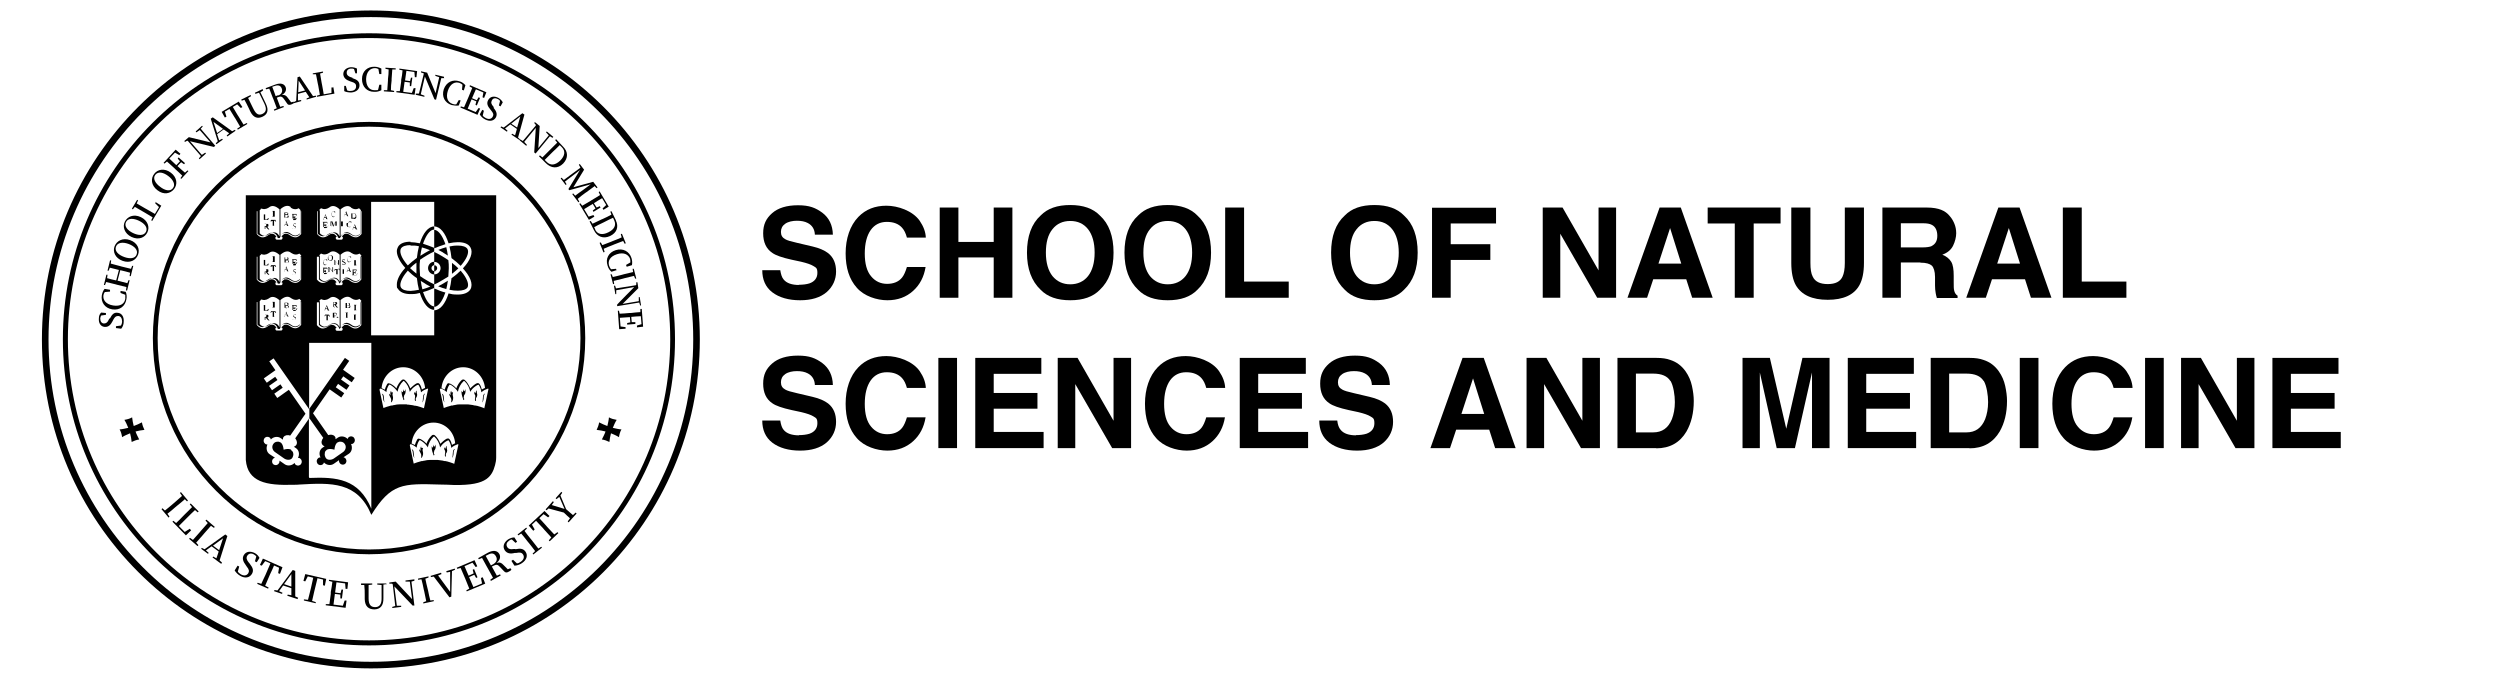 <svg xmlns="http://www.w3.org/2000/svg" id="Layer_1" viewBox="0 0 1097.4 298"><defs><style>      .st0 {        isolation: isolate;      }      .st1 {        fill-rule: evenodd;      }    </style></defs><g><g><path d="M190.6,116.4v-1.5c-1.5,0-2.7,1.3-2.7,2.8s1.2,2.7,2.7,2.8v-1.5c-.7,0-1.2-.6-1.2-1.3s.6-1.3,1.2-1.3h0Z"></path><path d="M196.8,121.4c0-1.2.2-2.4.2-3.6s0-2.4-.2-3.6c-1-.7-2-1.3-3-1.9s-2.1-1.2-3.2-1.7v4.4h.5c1.3.2,2.3,1.4,2.3,2.7s-1,2.5-2.3,2.7h-.5v4.5c1.1-.5,2.1-1,3.2-1.7,1.1-.6,2.1-1.3,3-1.8h0Z"></path><path d="M191.1,118.9c.5-.2.8-.7.8-1.2s-.3-1-.8-1.2h-.5v2.6h.5v-.2Z"></path><path d="M192.4,125.7c1.2.5,2.4.9,3.5,1.2.3-1.1.5-2.4.7-3.7-.7.4-1.4.9-2.1,1.3-.7.4-1.4.8-2.2,1.2h.1Z"></path><path d="M194.5,110.9c.7.4,1.4.9,2.1,1.3-.2-1.3-.4-2.5-.7-3.7-1.1.3-2.3.7-3.5,1.2.7.4,1.4.7,2.2,1.2h-.1Z"></path><path d="M194.8,130.2c.2-.6.5-1.2.7-1.8-1.6-.4-3.2-1-4.9-1.8v8.1c1.4,0,3-1.7,4.2-4.5h0Z"></path><path d="M205.2,126.2c.7-1.2,0-3.4-1.8-5.9-.4-.5-.8-1-1.2-1.5-1.1,1.1-2.5,2.3-4,3.3-.2,1.8-.5,3.6-.9,5.1,1.3.3,2.6.4,3.7.4,2.1,0,3.6-.5,4.2-1.4h0Z"></path><path d="M201.2,117.8c-.8-.8-1.8-1.7-2.8-2.4v4.8c1-.8,2-1.6,2.8-2.4Z"></path><path d="M202.2,116.7c.4-.5.9-1,1.2-1.5,1.8-2.4,2.5-4.6,1.8-5.9-.6-1-2.1-1.5-4.2-1.5s-2.4.2-3.7.4c.4,1.6.7,3.3.9,5.1,1.5,1.1,2.8,2.2,4,3.4h0Z"></path><path d="M194.8,105.4c-1.2-2.8-2.8-4.5-4.2-4.5v8.1c1.7-.7,3.3-1.3,4.9-1.8-.2-.6-.4-1.2-.7-1.8Z"></path><path d="M190.6,100.9v-1.5c-2.6,0-4.9,2.9-6.3,7.4-1.5-.3-2.9-.5-4.1-.5v1.5h1.8c.6,0,1.3.2,1.9.3-.4,1.6-.7,3.3-.9,5.1-1.5,1.1-2.8,2.2-4,3.3-.4-.5-.9-1-1.2-1.5-1.8-2.4-2.5-4.6-1.8-5.9.6-1,2.1-1.5,4.2-1.5v-1.5h0c-2.6,0-4.6.7-5.5,2.3-.3.6-.5,1.2-.5,1.9,0,2.1,1.4,4.7,3.7,7.3-2.4,2.6-3.7,5.2-3.7,7.3s.2,1.3.5,1.9c.9,1.5,2.9,2.3,5.5,2.3s2.6-.2,4.1-.5c1.4,4.5,3.7,7.4,6.3,7.4v-1.5c-1.4,0-3-1.7-4.2-4.5-.2-.6-.5-1.2-.7-1.8,1.6-.4,3.2-1,4.9-1.8v-1.6c-1.1-.5-2.1-1-3.2-1.7-1.1-.6-2.1-1.3-3-1.9,0-1.2-.2-2.4-.2-3.6s0-2.4.2-3.6c1-.7,2-1.3,3-1.9s2.1-1.2,3.2-1.7v-1.6c-1.7-.7-3.3-1.3-4.9-1.8.2-.6.4-1.2.7-1.8,1.2-2.8,2.8-4.5,4.2-4.4h0ZM182.8,115.3v4.8c-1-.8-2-1.6-2.8-2.4.8-.8,1.8-1.7,2.8-2.4ZM180.2,127.7c-2.1,0-3.6-.5-4.2-1.5-.7-1.2,0-3.4,1.8-5.9.4-.5.8-1,1.2-1.5,1.1,1.1,2.5,2.3,4,3.3.2,1.8.5,3.6.9,5.1-1.3.3-2.6.4-3.7.5h0ZM186.7,124.6c.7.4,1.4.8,2.2,1.2-1.2.5-2.4.9-3.5,1.2-.3-1.1-.5-2.4-.7-3.7.7.4,1.4.9,2.1,1.3h-.1ZM188.8,109.8c-.7.4-1.4.7-2.2,1.2s-1.4.9-2.1,1.3c.2-1.3.4-2.5.7-3.7,1.1.3,2.3.7,3.5,1.2h.1Z"></path><path d="M117.8,95.8h-.2l-.2.3s-.2.2-.3.2h-.7v-2.2h.2-1,.2v2.2h0v.2h1.9l.3-.8h-.2Z"></path><path d="M119.2,97.2s.2,0,.2-.2h.3c0,0,0,0,0,0h0v2.1h-.2,1s-.2,0-.2-.2h0v-2h.4s.2.2.3.4h.2l-.3-.8h-1.9l-.3.7h.2s0-.2.2-.3h0v.3Z"></path><path d="M120.6,94.9h0s0,0,0-.2v-1.9h0v-.2h-1v.2h.2v2.1h-.2v.2h1v-.2Z"></path><path d="M116.7,100.5h-.2v-1h.3v.2l.9,1h.7s-.3,0-.3-.2l-.3-.3-.5-.7c.2,0,.4,0,.5-.2s0-.3,0-.4v-.4s-.2-.2-.3-.2h-1.5.2v2.2h-.2,1.1s-.4,0-.4,0ZM116.3,98.2h.3c0,0,0,0,0,0,0,0,.2,0,.3.2v.4c0,.2,0,.3-.2.4h-.5v-1h0,.2Z"></path><path d="M130.3,96.1h-.2s0,.2-.2.3c0,0-.2.2-.3.2h-.9v-1h.7v.3h.2v-1.1h-.2v.3h-.6v-.9h1.1v.2l.2.2h.2l-.2-.7h-1.9v.2h.2v1.8h-.2,2l.3-.8h0l-.2.7v.3Z"></path><path d="M125.8,95.5h.6s.2,0,.3-.2v-.3c0-.2,0-.3-.2-.4,0,0-.2,0-.4-.2,0,0,.3,0,.4-.2v-.7c0,0-.2-.2-.4-.2h-1.5.2v2.2h-.2,1.2ZM125.2,93.1h.8s.2.2.2.4v.3c0,0,0,0-.2.2h-.8v-1h0ZM125.2,95.3v-1h.8c0,0,.2,0,.3.2v.3s0,.3-.2.4c0,0-.2,0-.4.2h-.5Z"></path><path d="M129.9,99.5s-.2-.2-.5-.3c-.3,0-.5-.3-.5-.4v-.5h.6c0,0,.2,0,.3.2v.4h0v-.8h0s0,0,0,0h-.4s-.4,0-.5.2c0,0-.2.3-.2.4v.3l.2.2s.2.2.4.3c.2,0,.4.2.4.2v.4s0,.2-.2.3h-.7c0,0-.2,0-.3-.2v-.4h0v.8h0v-.2h.6c.2,0,.4,0,.6-.2s.2-.3.2-.5v-.5h0v.2h0Z"></path><path d="M125.1,99.2h-.2v-.6h1v.4c.2,0,.2.2.2.2h-.2.9-.2s0-.2-.2-.3l-.8-2h0v.2l-.8,1.8c0,.2,0,.3-.2.3h-.2s.7,0,.7,0ZM125.5,97.4h0l.4,1h-.8l.4-1h0Z"></path><path d="M117.8,115.8h-.2l-.2.3s-.2.2-.3.2h-.7v-2.2h.2-1,.2v2.2h0v.2h1.9l.3-.8h-.2Z"></path><path d="M119.2,117.1s.2,0,.2-.2h.3c0,0,0,0,0,0h0v2.1h-.2,1s-.2,0-.2-.2h0v-2h.4s.2.2.3.4h.2l-.3-.8h-1.9l-.3.7h.2s0-.2.2-.3h0v.3Z"></path><path d="M120.6,114.8h0s0,0,0-.2v-1.9h0v-.2h-1v.2h.2v2.1h-.2v.2h1v-.2Z"></path><path d="M116.7,120.4h-.2v-1h.3v.2l.9,1h.7s-.3,0-.3-.2l-.3-.3-.5-.7c.2,0,.4,0,.5-.2s0-.3,0-.4v-.4s-.2-.2-.3-.2h-1.5.2v2.2h-.2,1.1s-.4,0-.4,0ZM116.3,118.2h.3c0,0,0,0,0,0,0,0,.2,0,.3.2v.4c0,.2,0,.3-.2.4h-.5v-1h0,.2Z"></path><path d="M129.9,116.3s-.2.2-.3.2h-.9v-1h.7v.3h.2v-1.1h-.2v.3h-.6v-.9h1.1v.2l.2.2h.2l-.2-.7h-1.9v.2h.2v1.8h-.2,2l.3-.8h-.2s0,.2-.2.3h0l-.2.7v.3Z"></path><path d="M126.2,114.1s.3,0,.4-.2v-.7c0,0-.2-.2-.4-.2h-1.5.2v2.2h-.2,1.8s.2,0,.3-.2v-.3c0-.2,0-.3-.2-.4,0,0-.2,0-.4-.2h0ZM125.2,113h.8s.2.2.2.4v.3c0,0,0,0-.2.2h-.8v-1h0ZM126.2,115.1s-.2,0-.4.2h-.4v-1h.8c0,0,.2,0,.3.2v.3s0,.3-.2.4h-.1Z"></path><path d="M129.9,119.5s-.2-.2-.5-.3c-.3,0-.5-.3-.5-.4v-.5h.6c0,0,.2,0,.3.2v.4h0v-.8h0s0,0,0,0h-.4s-.4,0-.5.2c0,0-.2.3-.2.4v.3l.2.2s.2.2.4.3c.2,0,.4.2.4.2v.4s0,.2-.2.3h-.7c0,0-.2,0-.3-.2v-.4h0v.8h0v-.2h.6c.2,0,.4,0,.6-.2s.2-.3.2-.5v-.5h0v.2h0Z"></path><path d="M126.4,118.8l-.8-2h0v.2l-.8,1.8c0,.2,0,.3-.2.3h-.2.7-.2v-.6h1v.4c.2,0,.2.2.2.2h-.2.9-.2s0-.2-.2-.3h0v.2-.2ZM125.5,118.3h-.4l.4-1h0l.4,1h-.4Z"></path><path d="M117.8,135.7h-.2c0,.1-.2.3-.2.3,0,0-.2.2-.3.2h-.7v-2.2h.2c0-.1-1-.1-1-.1h0q0,.1.2.1h0v2.2h0v.2h1.9l.3-.8h-.2Z"></path><path d="M119.2,137.1s.2-.1.2-.2h.3c0,0,0,0,0,0h0v2.1h-.2c0,.1,1,.1,1,.1h0c0-.1-.2-.1-.2-.2h0v-2h0c.2,0,.3,0,.4.1,0,0,.2.2.3.4h.2l-.3-.8h-1.9l-.3.7h.2s0-.2.2-.3h.1Z"></path><path d="M120.6,134.8h0s0,0,0-.2v-1.9h0v-.2h-1v.2h.2v2.1h-.2v.2h1v-.2h0Z"></path><path d="M116.7,140.4h-.2v-1h.3v.2l.9,1h.7s-.3-.1-.3-.2l-.3-.3-.5-.7c.2,0,.4-.1.5-.2v-.8c0-.1-.2-.2-.3-.2h-1.5.2v2.2h-.2,1.1-.4,0ZM116.3,138.1h.3c0,0,0,0,0,0,0,0,.2,0,.3.2v.4c0,.2,0,.3-.2.4h-.2c0,.1-.3.1-.3.1v-1h0,.2Z"></path><path d="M129.9,136.3s-.2.2-.3.2h-.9v-1h.7v.3h.2v-1.1h-.2v.3h0q0,.1-.2.1h-.4v-.9h1.1v.2s0,.1.2.2h.2l-.2-.7h-1.9v.2h.2v1.8h0c0,.1-.2.1-.2.1,0,.1,2,.1,2,.1l.3-.8h-.2s0,.2-.2.3h0l-.2.7h0Z"></path><path d="M126.2,134s.3-.1.4-.2v-.7c0-.1-.2-.2-.4-.2h-1.5.2v2.2h-.2,1.8s.2-.1.3-.2v-.3c0-.2,0-.3-.2-.4,0,0-.2-.1-.4-.2h0ZM125.2,133h.5s.3,0,.3.1c0,0,.2.2.2.4v.3q0,.1-.2.2h-.8v-1h0ZM126.2,135.1s-.2.1-.4.2h-.4v-1h.8c0,0,.2.1.3.2v.3c0,.1,0,.3-.2.4h-.1Z"></path><path d="M129.9,139.4s-.2-.2-.5-.3-.5-.3-.5-.4v-.5s.2-.1.3-.1h.3c0,0,.2.1.3.2v.4h0v-.8h0c0,0,0,.1,0,.1h-.4s-.4,0-.5.2c0,.1-.2.3-.2.4v.3s0,.1.2.2c0,0,.2.2.4.3s.4.2.4.2v.4s0,.2-.2.3c0,0-.2.1-.4.1h-.3c0,0-.2-.1-.3-.2v-.4h0v.8h0v-.2h.6c.2,0,.4,0,.6-.2,0-.1.2-.3.2-.5v-.5h0v.2Z"></path><path d="M126.4,138.7l-.8-2h0v.2l-.8,1.8c0,.2,0,.3-.2.3h-.2.7s-.2,0-.2-.1h0v-.6h1v.4c.2,0,.2.2.2.2h-.2.9s-.2,0-.2-.1c0,0,0-.2-.2-.3h0v.2h0ZM125.5,138.2h-.4l.4-1h0l.4,1h-.4Z"></path><path d="M143.9,99.6h-.2s0,.2-.2.3c0,0-.2.2-.3.2h-1v-1h.8v.4h.2v-1.1h-.2v.2h-.7v-.9h1.3v.4h.2l-.2-.7h-1.9v.2h.2v1.8h0v.2h2l.3-.8h0l-.3.6v.2Z"></path><path d="M142.3,96.2h-.2v-.6h1v.4c.2,0,.2.2.2.2h0s0,0-.2,0h.9-.2l-.2-.3-.8-2h0v.2l-.8,1.8c0,.2,0,.3-.2.4h-.2.7,0ZM142.7,94.3h0l.4,1h-.7l.3-1h0Z"></path><path d="M151.3,94.9h-.2v-.2l.2-.4h.9v.4c.2,0,.2.2.2.2h-.2.9-.2s-.1-.2-.2-.3l-.8-2h0v.2l-.8,1.8c0,.2-.1.3-.2.3h-.2.6ZM151.7,93.1h0l.4,1h-.8l.4-1h0Z"></path><path d="M155.7,98.3v.2l-.8,1.8c0,.2-.1.3-.2.4h-.2.7-.2v-.6h1v.4c.2,0,.2.2.2.2h-.2.9s-.1,0-.2-.2c0,0-.1,0-.2-.3l-.8-1.9h0ZM155.6,99.8h-.4l.4-1,.4,1h-.4Z"></path><path d="M146.3,95.1h.5c.1,0,.3-.3.4-.5h0c-.1.2-.2.3-.4.4h-.8s-.2-.2-.3-.4v-1.3c0-.2,0-.3.3-.4h.4c0,0,.3,0,.4.2.1,0,.2.3.3.5h0v-.8h-.5c-.2,0-.4,0-.6.2-.2,0-.3.3-.4.5v.7c0,.3,0,.5.2.8s.5.4.9.4h-.4v-.3Z"></path><path d="M152.2,97.8c0,.2-.1.4-.1.7s0,.5.2.8.5.4.9.4h.5c.1,0,.3-.3.4-.5h0c-.1.2-.3.3-.3.4h-.8c-.1,0-.2-.2-.3-.4v-.6c0-.2,0-.5.1-.7,0-.2.1-.3.3-.4h.8c.1,0,.2.3.3.5h0v-.8h-.5c-.2,0-.4,0-.6.2-.2,0-.3.3-.4.5h-.5,0Z"></path><path d="M155.4,96.1h.3c.1,0,.3,0,.4-.2.1,0,.2-.2.3-.4v-.6c0-.2,0-.5-.2-.8-.1-.2-.3-.4-.5-.4h-1.7c.1,0,.2,0,.2.2h0v2.1h-.1c0,0,1.4,0,1.3,0h0ZM154.7,95.9v-2.1h.9s.2,0,.3.2.1.2.2.3v.8s0,.2-.2.3c0,0-.2,0-.2.2h-1s0,.3,0,.3Z"></path><path d="M150.7,99.3h-.2v-2.1h.1-1,.1v2.1h-.1,1.1q0,0,0,0h0Z"></path><path d="M145.6,99.3h-.2v-2.1l.8,2.2h.2l.8-2.2v1.9h-.1.9-.2v-1.9h.2-.7l-.7,1.9-.7-1.9h-.8v2h-.2.9-.3c0,0,0,0,0,0Z"></path><path d="M145.7,117.3h.2v1.7l-1.5-1.8h-.7.3l.2.2v2h-.2.8-.2v-1.8l1.6,2h0v-2.3h.2-.7Z"></path><path d="M142.7,116.2h.5s.3-.3.4-.5h0c0,.2-.3.3-.4.4h-.8s-.2-.2-.3-.4v-1.3c0-.2.2-.3.3-.4h.4c.2,0,.3,0,.5.2s.2.3.3.5h0v-.8h-.5c-.2,0-.4,0-.6.2-.2,0-.3.3-.4.5s-.2.4-.2.7,0,.5.2.8.5.4.9.4h-.2v-.3Z"></path><path d="M153.3,114.9h.5c.2,0,.3-.3.4-.5h0c-.1.2-.3.3-.4.4h-.9c-.1,0-.2-.2-.3-.4,0-.2-.1-.4-.1-.6s0-.5.1-.7c0-.2.2-.3.3-.4h.4c0,0,.3,0,.5.2.1,0,.2.3.3.5h0v-.8h-.6c-.2,0-.4,0-.6.2-.2,0-.3.3-.4.5,0,.2-.1.4-.1.7s0,.5.2.8.5.4.9.4h-.2v-.3Z"></path><path d="M151.3,115s-.3,0-.5-.3c-.3-.2-.5-.3-.5-.3v-.2s0-.2.1-.2h.6s.2,0,.2.2c0,0,0,.2.1.4h0v-.8h-.5c-.2,0-.4,0-.5.2-.1,0-.2.3-.2.4v.3s.1.2.2.2c0,0,.2,0,.5.3.2,0,.3.2.4.2,0,0,.1,0,.2.2v.2s0,.2-.1.3h-.7s-.2,0-.2-.2c0,0,0-.2-.1-.4h0v.8h.6c.2,0,.4,0,.6-.2s.2-.3.2-.4v-.3s-.1-.2-.2-.2h0l-.2-.2Z"></path><path d="M143.8,119.8h-.2s0,.2-.2.3c0,0-.2.2-.3.2h-.9v-1h.7v.3h.2v-1.1h-.2v.3h-.6v-.9h1.3v.3h.2l-.2-.7h-1.9l.2.2h0v2.1h2l.3-.8h0l-.3.5v.3Z"></path><path d="M156.5,120.7s-.2.2-.3.2h-.9v-1h.6v.2h.2v-1.1h-.2v.5h-.7v-.9h1.1s.1,0,.2.2v.2h.2l-.2-.7h-1.9c.1,0,.2,0,.2.2h0v2.1h-.2v.2h2l.3-.8h-.1s-.1.2-.2.3h0v.4h-.1Z"></path><path d="M153.9,119.1l-.8-2h0v.2l-.8,1.8c0,.2-.1.3-.2.3h-.2.7-.2v-.2l.2-.4h.8v.3c.2,0,.2.2.2.3s0,0,0,0h-.2.9-.2s-.1-.2-.2-.3h0v.2-.2ZM153,118.6h-.4l.4-1h0l.3,1h-.3Z"></path><path d="M145,114.5c.3,0,.6,0,.9-.4.2-.3.3-.5.3-.9s0-.6-.3-.9-.5-.3-.8-.3h0c-.3,0-.5,0-.8.3-.3.2-.4.5-.4.9s0,.7.3.9.5.4.8.4h0ZM144.5,112.3c0-.2.3-.2.5-.2s.4,0,.5.2c.2.2.2.5.2.9s0,.7-.2.8c0,.2-.3.3-.6.3s-.4,0-.5-.3c-.2-.2-.3-.5-.3-.9s0-.7.2-.9h.2Z"></path><path d="M146.6,114.1l.2.2v2h-.2.8-.2v-1.8l1.6,2h0v-2.3h.2-.8.2v1.7l-1.5-1.8h-.7.4Z"></path><path d="M148.7,118.1h-1.7l-.3.7h.2s.1-.2.2-.2c0,0,.1,0,.2-.2h.3c.1,0,0,0,0,0h0v2h-.2,1c-.1,0-.2,0-.2-.2h0v-2h.5s.2.2.3.4h.2l-.3-.8h-.2v.3Z"></path><path d="M150.2,118.2h.2v2h-.2,1-.2v-2h.2-1Z"></path><path d="M156.4,116.2h-.2v-2h.2-1,.1v2.1h-.1v.2h1v-.2h0Z"></path><path d="M142.9,136.2h-.2v-.2l.2-.4h.8v.4c.2.1.2.2.2.3s0,0,0,0h-.2.9s-.2-.1-.2-.2c0,0,0-.1-.2-.3l-.8-2h0v.2l-.8,1.8c0,.2,0,.3-.2.4h-.2s.7,0,.7,0ZM143.3,134.4l.4,1h-.7l.3-1h0Z"></path><path d="M147.7,139.2l-.5-.7c.2,0,.4-.1.5-.2,0-.1.1-.2.1-.4s0-.3-.1-.4c-.1,0-.2-.2-.3-.2h-1.5.2v2.1h-.2,1.1-.2v-1h.3v.2c.1,0,.9.9.9.9h.7c-.1,0-.2-.1-.3-.2s-.2-.1-.3-.3h0l-.4.2h0ZM146.7,138.5h0v-1h.4c.1,0,.2,0,.3.1.1,0,.2.2.2.4s0,.3-.2.4c0,0-.1,0-.2.1h-.5Z"></path><path d="M144.4,138.1h-1.7l-.3.7h.2s0-.2.2-.2c0,0,0-.1.2-.2h.3c0,0,0,0,0,0h0v2.1h-.2c0,.1,1,.1,1,.1h0c0-.1-.2-.1-.2-.1h0v-2h0c.2,0,.3,0,.4.1,0,0,.2.2.3.4h.2l-.3-.8h-.2,0Z"></path><path d="M153.2,134.1c.1,0,.3-.1.3-.2,0,0,.1-.2.1-.3s0-.3-.1-.4c0-.1-.2-.2-.4-.2h-1.6.2v2.2h-.2,1.9c.1,0,.3-.1.3-.3s.1-.2.1-.4,0-.3-.2-.4-.2-.1-.4-.2h0v.2h0ZM152.2,133h.5c.1,0,.3,0,.3.1.1,0,.2.2.2.4v.3l-.2.2h-.7v-1h-.1ZM153.1,135c-.1,0-.3.1-.4.1h-.4v-1h.8c.1,0,.2.1.3.2v.3c0,.1,0,.3-.2.3h-.1Z"></path><path d="M151.7,137.4h.2v2h-.2c0,.1,1,.1,1,.1h0c0-.1-.1-.1-.2-.1h0v-2h.2v-.2h-1v.2Z"></path><path d="M155.4,134h.2v2h-.2v.2h1v-.2h-.2v-2h.2v-.2h-1v.2h0Z"></path><path d="M155.3,138.2h.1v2.1h-.1c0,.1,1,.1,1,.1h0c0-.1-.1-.1-.2-.1h0v-2h.2v-.2h-1Z"></path><path d="M146.8,134.9h-.2v-1h.3l.2.2.7.9h.7c-.1,0-.3-.1-.3-.2l-.3-.3-.5-.7c.2,0,.3-.1.4-.2s.2-.2.2-.4,0-.3-.1-.4c0,0-.2-.2-.3-.2h-1.5.2v2.1h-.2,1.1l-.4.2h0ZM146.4,132.7h.4s.2,0,.3.1c.1,0,.2.2.2.4s0,.3-.2.3c0,0-.1,0-.2.1s-.2,0-.3,0h-.1v-1h0,0Z"></path><path d="M177.5,173.4c.8-1,.5-1.8.5-2.6-.2.5-.3.8-.4.9-.3.3-.4-.6-.4-.9,0,.3-.2.7-.3,1v.2c-.2.4-.5,0-.5-.5-.3.6,0,2.1.5,3.4,0,.2.2.5.2.6.3.4.4-.3.4-.5h-.1c-.3,0-.1-1.1,0-1.3,0-.2,0-.3.2-.5h0v.2h0Z"></path><path d="M196.1,195.8c-.2,0-.4.3-.5.9v.3c-.3-.2-.4-.4-.5-.7-.2.6-.1,1.1.3,1.6.1.5,0,1-.1,1.5-.1.3,0,.7.1,1h.3s.1-.2,0-.5h0v-.7c.5-.6.6-1.1.6-1.6-.1-.4-.3-1.1-.2-1.8h0Z"></path><path d="M190.7,197.7c.8-1,.5-1.8.5-2.6-.2.5-.3.8-.4.9-.3.3-.4-.6-.4-.9,0,.3-.2.7-.3,1v.2c-.2.4-.5,0-.5-.5-.3.6,0,2.1.5,3.4,0,.2.2.5.2.6.3.4.4-.3.4-.5h-.1c-.3,0-.1-1.1,0-1.3,0-.2,0-.3.2-.5h0v.2h0Z"></path><path d="M185.5,196.6c-.2,0-.3,0-.5.1,0-.3-.1-.6-.2-.8,0,0,0,.2-.1.3-.2.5-.2,1.1,0,1.7l-.7-.7c0,.6.2,1,.5,1.5.1.2.2.4.3.6,0,0,0,.2.1.3v.7h0v.3c-.1.3-.1.4,0,.4,0,0,.2,0,.3-.2.4-.7.8-1.4.3-3.1,0-.3,0-.6.2-.9h0l-.2-.2h0Z"></path><path d="M180.7,197.2c.5.7.5,1.4.6,2.2,0,.5.2,1.1.6,1.7-.4-1.2-.1-2.8-.6-3.5-.1-.2-.3-.3-.6-.4h0Z"></path><path d="M186.6,172.8c-.3,0-.5.2-.6.4-.5.7-.2,2.2-.6,3.5.4-.5.5-1.1.6-1.7,0-.8,0-1.5.6-2.2h0Z"></path><path d="M182.1,175c-.1.3,0,.7.1,1h.3s.1-.2,0-.5h0v-.7c.5-.6.6-1.1.6-1.6-.1-.4-.3-1.1-.2-1.7-.2,0-.4.3-.5.9v.3c-.3-.2-.4-.4-.5-.7-.2.6-.1,1.1.3,1.6,0,.5,0,1-.1,1.4h0Z"></path><path d="M172.3,172.2c-.2,0-.3,0-.5.1,0-.3-.1-.6-.2-.8,0,0,0,.2-.1.3-.2.5-.2,1.1,0,1.7l-.7-.7c0,.6.2,1,.5,1.5.1.2.2.4.3.6,0,0,0,.2.1.3v.7h0v.3c-.1.3-.1.4,0,.4,0,0,.2,0,.3-.2.4-.7.8-1.4.3-3.1,0-.3,0-.6.2-.9h0l-.2-.2h0Z"></path><path d="M167.6,172.8c.5.7.5,1.4.6,2.2,0,.5.2,1.1.6,1.7-.4-1.2-.1-2.8-.6-3.5-.1-.2-.3-.3-.6-.4h0Z"></path><path d="M209.3,171.4c-.2,0-.4.3-.5.9v.3c-.3-.2-.4-.4-.5-.7-.2.6-.1,1.1.3,1.6.1.5,0,1-.1,1.5-.1.3,0,.7.1,1h.3s.1-.2,0-.5h0v-.7c.5-.6.6-1.1.6-1.6-.1-.4-.3-1.1-.2-1.8h0Z"></path><path d="M212.3,173.2c-.5.7-.2,2.2-.6,3.5.4-.5.5-1.1.6-1.7,0-.8,0-1.5.6-2.2-.3,0-.5.2-.6.4h0Z"></path><path d="M203.8,173.4c.8-1,.5-1.8.5-2.6-.2.5-.3.8-.4.9-.3.3-.4-.6-.4-.9,0,.3-.2.7-.3,1v.2c-.2.4-.5,0-.5-.5-.3.6,0,2.1.5,3.4,0,.2.2.5.2.6.3.4.4-.3.4-.5h-.1c-.3,0-.1-1.1,0-1.3,0-.2,0-.3.2-.5h0v.2h0Z"></path><path d="M198.7,172.2c-.2,0-.3,0-.5.1,0-.3-.1-.6-.2-.8,0,0,0,.2-.1.3-.2.5-.2,1.1,0,1.7l-.7-.7c0,.6.2,1,.5,1.5.1.2.2.4.3.6,0,0,0,.2.1.3v.7h0v.3c-.1.3-.1.4,0,.4,0,0,.2,0,.3-.2.4-.7.8-1.4.3-3.1,0-.3,0-.6.2-.9h0l-.2-.2h0Z"></path><path d="M193.9,172.8c.5.7.5,1.4.6,2.2,0,.5.2,1.1.6,1.7-.4-1.2-.1-2.8-.6-3.5-.1-.2-.3-.3-.6-.4h0Z"></path><path d="M199.1,197.5c-.5.7-.2,2.2-.6,3.5.4-.5.5-1.1.6-1.7,0-.8,0-1.5.6-2.2-.3,0-.5.2-.6.4h0Z"></path><path d="M127.8,197.4s-1-.7-3.3,0h0c-.2-2.4-1.2-3.1-1.2-3.1-.5-.3-1-.5-1.6-.4-.7,0-1.4.4-1.8,1.1h0c-.8,1.2-.2,2.8.9,3.5l2,1.4h0l2,1.4c1.1.7,2.8.8,3.5-.3h0c.4-.7.6-1.5.4-2.1,0-.5-.5-1-.9-1.3h0v-.2h0Z"></path><path d="M107.9,85.7v116.2c.4,4.8,2.6,7.6,6.2,9.2,3.6,1.6,8.7,1.9,15,1.7.8,0,1.6,0,2.3-.1,13.9-.8,25.5-1.4,31.6,13.3h0c0-.1,0,0,0,0h0c8.7-13.9,13.7-13.8,30.2-13.3,1.9,0,4,.1,6.2.2,7.3.1,11.5-.8,14.1-2.6,2.1-1.5,3.1-3.5,3.8-6.1.3-1.1.5-2.2.5-3.4v-115.1h-109.9ZM212.9,170.3c-.3.1-.5.2-.7.3s-.5.3-.7.4c-.2-.9-.5-1.7-1-2.4-.3-.4-.8-.6-1.2-.3h-.2c-1,.6-1.9,1.4-2.7,2.2-.5-1.4-1.3-2.7-2.4-3.7-.4-.3-.9-.3-1.3,0-1.1,1-1.9,2.3-2.4,3.7-.7-.9-1.7-1.6-2.7-2.1h-.2c-.4-.3-1-.2-1.2.3-.4.7-.8,1.6-1,2.4-.2-.2-.4-.3-.7-.4-.2-.1-.4-.2-.7-.3.4-5.1,4.5-9.2,9.5-9.2s9.1,4,9.6,9.1h0ZM186.6,170.3c-.3.1-.5.2-.7.3s-.5.3-.7.4c-.2-.9-.5-1.7-1-2.4-.3-.4-.8-.6-1.2-.3h-.2c-1,.6-1.9,1.4-2.7,2.2-.5-1.4-1.3-2.7-2.4-3.7-.4-.3-.9-.3-1.3,0-1.1,1-1.9,2.3-2.4,3.7-.7-.9-1.7-1.6-2.7-2.1h-.2c-.4-.3-1-.2-1.2.3-.4.7-.8,1.6-1,2.4-.2-.2-.5-.3-.7-.4-.2-.1-.4-.2-.7-.3.4-5.1,4.5-9.2,9.5-9.2s9.1,4,9.6,9.1h0ZM122.8,104.5h0c0-.2.2-.4.3-.6v-.2c.4-.7.9-1.2,1.5-1.4.8-.3,1.8,0,3,.7.7.5,1.4.7,2.1.7s1.4-.4,2.1-1.1v-9.9h.4v10c-.6.7-1.2,1.2-1.9,1.4-.7.2-1.5,0-2.2-.3-.3-.2-.6-.3-.8-.5-.5-.3-.9-.7-1.7-.7s-.8,0-1.1.3c-.3.3-.6.4-.8.8h0l-.2.2h0c.2,0,.4,0,.5.3v.3h0c0,.4-.3.7-.6.7h-1.9c-.3,0-.6-.3-.6-.6h0v-.4c0-.2.3-.3.5-.3h0l-.2-.2h0c-.3-.3-.5-.6-.8-.8s-.7-.3-1.1-.3c-.7,0-1.2.4-1.7.7-.2.2-.5.4-.8.5-.8.4-1.5.5-2.2.3s-1.3-.7-1.9-1.4v-10h.3v9.9c.7.7,1.4,1,2.1,1.1.7,0,1.4-.2,2.1-.7,1.2-.9,2.2-1,3-.7.6.2,1.1.7,1.5,1.4v.2c0,.2.2.4.3.6h.8ZM122.8,124.5h0c0-.2.2-.4.3-.6v-.2c.4-.7.9-1.2,1.5-1.4.8-.3,1.8,0,3,.7.7.5,1.4.7,2.1.7s1.4-.4,2.1-1.1v-9.9h.4v10c-.6.7-1.2,1.2-1.9,1.4-.7.2-1.5,0-2.2-.3-.3-.2-.6-.3-.8-.5-.5-.3-.9-.7-1.7-.7s-.8,0-1.1.3c-.3.3-.6.4-.8.8h0l-.2.2h0c.2,0,.4,0,.5.3v.3h0c0,.4-.3.7-.6.7h-1.9c-.3,0-.6-.3-.6-.6h0v-.4c0-.2.3-.3.5-.3h0l-.2-.2h0c-.3-.3-.5-.6-.8-.8s-.7-.3-1.1-.3c-.7,0-1.2.4-1.7.7-.2.2-.5.4-.8.5-.8.4-1.5.5-2.2.3s-1.3-.7-1.9-1.4v-10h.3v9.9c.7.7,1.4,1,2.1,1.1.7,0,1.4-.2,2.1-.7,1.2-.9,2.2-1,3-.7.6.2,1.1.7,1.5,1.4v.2c0,.2.2.4.3.6h.8ZM122.8,144.4h0l.3-.6v-.2c.4-.7.9-1.2,1.5-1.4.8-.3,1.8-.1,3,.7.7.5,1.4.7,2.1.7s1.4-.4,2.1-1.1v-9.9h.4v10c-.6.7-1.2,1.2-1.9,1.4s-1.5.1-2.2-.3c-.3-.2-.6-.3-.8-.5-.5-.3-.9-.7-1.7-.7s-.8,0-1.1.3c-.3.3-.6.4-.8.8h0l-.2.2h0c.2,0,.4.1.5.3v.3h0c0,.4-.3.7-.6.7h-1.9c-.3,0-.6-.3-.6-.6h0v-.4c0-.2.3-.3.5-.3h0l-.2-.2h0c-.3-.3-.5-.6-.8-.8s-.7-.3-1.1-.3c-.7,0-1.2.4-1.7.7-.2.2-.5.4-.8.5-.8.4-1.5.5-2.2.3s-1.3-.7-1.9-1.4v-10h.3v9.9c.7.7,1.4,1,2.1,1.1.7,0,1.4-.2,2.1-.7,1.2-.9,2.2-1,3-.7.6.2,1.1.7,1.5,1.4v.2l.3.6h.8ZM131.9,132.3h0v9.9c-.8.7-1.5,1-2.1,1.1-.7,0-1.4-.2-2-.7-1.2-.9-2.2-1.1-3-.7-.7.3-1.2.9-1.7,1.7v.4-12.3c1.6-1.4,3.3-2,4.7-.8,1.2.8,2.4,1,3.6.3l.8.8v.3h-.3ZM131.9,112.4h0v9.9c-.8.7-1.5,1-2.1,1.1-.7,0-1.4-.2-2-.7-1.2-.9-2.2-1.1-3-.7-.7.3-1.2.9-1.7,1.7v.4-12.3c1.6-1.4,3.3-2,4.7-.8,1.2.8,2.4,1,3.6.3l.8.8v.3h-.3ZM114.4,111.4c1.2.6,2.4.5,3.6-.3,1.4-1.2,3-.7,4.7.8v12.2h0v-.3c-.5-.9-1-1.5-1.7-1.7-.8-.3-1.8,0-3,.7-.7.5-1.4.7-2,.7s-1.3-.4-2-1.1v-9.4.3-1l.8-.8h-.4ZM114.4,131.3c1.2.6,2.4.5,3.6-.3,1.4-1.2,3-.7,4.7.8v12.2h0v-.3c-.5-.9-1-1.5-1.7-1.7-.8-.3-1.8-.1-3,.7-.7.5-1.4.7-2,.7s-1.3-.4-2-1.1v-9.4.3-1l.8-.8h-.4ZM149.2,104.5h0c.1-.2.2-.4.3-.6v-.2c.5-.7,1-1.2,1.6-1.4.8-.3,1.8,0,3,.7.7.5,1.4.7,2.1.7s1.4-.4,2.1-1.1v-9.9h.4v10c-.6.7-1.2,1.2-1.9,1.4-.7.2-1.5,0-2.2-.3-.3-.2-.6-.3-.8-.5-.5-.3-.9-.7-1.7-.7s-.8,0-1.1.3-.6.4-.8.8h0l-.2.2h0c.2,0,.4,0,.5.3v.3h0c0,.4-.3.7-.6.7h-1.9c-.3,0-.6-.3-.6-.6h0v-.4c0-.2.3-.3.5-.3h0l-.2-.2h0c-.3-.3-.5-.6-.8-.8s-.7-.3-1.1-.3c-.7,0-1.2.4-1.7.7-.2.2-.5.4-.8.5-.8.4-1.5.5-2.2.3s-1.3-.7-1.9-1.4v-10h.3v9.9c.7.7,1.4,1,2.1,1.1.7,0,1.4-.2,2.1-.7,1.2-.9,2.2-1,3-.7.6.2,1.1.7,1.5,1.4v.2c.2.2.3.4.4.6h.6ZM158.4,132.3h0v9.9c-.8.7-1.5,1-2.1,1.1-.7,0-1.4-.2-2-.7-1.2-.9-2.2-1.1-3-.7-.7.3-1.2.9-1.7,1.7v.2s0,.2-.1.2v-12.3c1.6-1.4,3.3-2,4.7-.8,1.2.8,2.4,1,3.6.3l.8.8v.3h-.2ZM158.4,112.4h0v9.9c-.8.7-1.5,1-2.1,1.1-.7,0-1.4-.2-2-.7-1.2-.9-2.2-1.1-3-.7-.7.3-1.2.9-1.7,1.7v.2s0,.2-.1.2v-12.3c1.6-1.4,3.3-2,4.7-.8,1.2.8,2.4,1,3.6.3l.8.8v.3h-.2ZM140.1,112.1l.8-.8c1.2.6,2.4.5,3.6-.3,1.4-1.2,3-.7,4.6.8v12.2h0v-.3c-.5-.9-1-1.5-1.7-1.7-.8-.3-1.8,0-3,.7-.7.5-1.4.7-2,.7s-1.3-.4-2-1.1v-9.7h0v.6-1h-.3ZM140,112.7v9.9c.7.7,1.4,1,2.1,1.1.7,0,1.4-.2,2.1-.7,1.2-.9,2.2-1,3-.7.6.2,1.1.7,1.5,1.4v.2c.2.2.3.4.4.6h0c.1-.2.2-.4.3-.6v-.2c.5-.7,1-1.2,1.6-1.4.8-.3,1.8,0,3,.7.7.5,1.4.7,2.1.7s1.4-.4,2.1-1.1v-9.9h.4v10c-.6.7-1.2,1.2-1.9,1.4-.7.2-1.5,0-2.2-.3-.3-.2-.6-.3-.8-.5-.5-.3-.9-.7-1.7-.7s-.8,0-1.1.3-.6.4-.8.8h0l-.2.2h0c.2,0,.4,0,.5.3v.3h0c0,.4-.3.7-.6.7h-1.9c-.3,0-.6-.3-.6-.6h0v-.4c0-.2.3-.3.5-.3h0l-.2-.2h0c-.3-.3-.5-.6-.8-.8s-.7-.3-1.1-.3c-.7,0-1.2.4-1.7.7-.2.2-.5.4-.8.5-.8.4-1.5.5-2.2.3s-1.3-.7-1.9-1.4v-10h.9ZM140.1,132.1l.8-.8c1.2.6,2.4.5,3.6-.3,1.4-1.2,3-.7,4.6.8v12.2h0v-.3c-.5-.9-1-1.5-1.7-1.7-.8-.3-1.8-.1-3,.7-.7.5-1.4.7-2,.7s-1.3-.4-2-1.1v-9.7h0v.6-1h-.3ZM140,132.7v9.9c.7.7,1.4,1,2.1,1.1.7,0,1.4-.2,2.1-.7,1.2-.9,2.2-1,3-.7.6.2,1.1.7,1.5,1.4,0,0,0,.1.1.2.1.2.2.4.3.6h0c.1-.2.2-.4.3-.6,0,0,0-.1.1-.2.4-.7.9-1.2,1.5-1.4.8-.3,1.8-.1,3,.7.7.5,1.4.7,2.1.7s1.4-.4,2.1-1.1v-9.9h.4v10c-.6.7-1.2,1.2-1.9,1.4s-1.5.1-2.2-.3c-.3-.2-.6-.3-.8-.5-.5-.3-.9-.7-1.7-.7s-.8,0-1.1.3-.6.4-.8.8h0l-.2.2h0c.2,0,.4.1.5.3v.3h0c0,.4-.3.7-.6.7h-1.9c-.3,0-.6-.3-.6-.6h0v-.4c0-.2.3-.3.5-.3h0l-.2-.2h0c-.3-.3-.5-.6-.8-.8s-.7-.3-1.1-.3c-.7,0-1.2.4-1.7.7-.2.2-.5.4-.8.5-.8.4-1.5.5-2.2.3s-1.3-.7-1.9-1.4v-10h.9ZM162.9,88.6h27.7v10.8c2.6,0,4.9,2.9,6.3,7.4,1.5-.3,2.9-.5,4.1-.5,2.6,0,4.6.7,5.5,2.3,1.3,2.2,0,5.7-3.3,9.2,3.2,3.5,4.6,6.9,3.3,9.2-.9,1.5-2.9,2.3-5.5,2.3s-2.6-.2-4.1-.5c-1.4,4.5-3.7,7.4-6.3,7.4v11h-27.7v-58.6h0ZM154,91.1c1.2.8,2.4,1,3.6.3l.8.8v.3h0v9.9c-.8.7-1.5,1-2.1,1.1-.7,0-1.4-.2-2-.7-1.2-.9-2.2-1.1-3-.7-.7.3-1.2.9-1.7,1.7v.2s0,.2-.1.2v-12.3c1.6-1.4,3.3-2,4.7-.8h-.2ZM140.1,92.2l.8-.8c1.2.6,2.4.5,3.6-.3,1.4-1.2,3-.7,4.6.8v12.2h0v-.3c-.5-.9-1-1.5-1.7-1.7-.8-.3-1.8,0-3,.7-.7.5-1.4.7-2,.7s-1.3-.4-2-1.1v-9.7h0v.6-1h-.3ZM127.5,91.1c1.2.8,2.4,1,3.6.3l.8.8v.4h0v9.7c-.8.7-1.5,1-2.1,1.1-.7,0-1.4-.2-2-.7-1.2-.9-2.2-1.1-3-.7-.7.3-1.2.9-1.7,1.7v.4-12.3c1.6-1.4,3.3-2,4.7-.8h-.3ZM114.4,91.4c1.2.6,2.4.5,3.6-.3,1.4-1.2,3-.7,4.7.8v12.2h0v-.3c-.5-.9-1-1.5-1.7-1.7-.8-.3-1.8,0-3,.7-.7.5-1.4.7-2,.7s-1.3-.4-2-1.1v-9.4.3-1l.8-.8h-.4ZM135.6,209.4v-26.1l6.3,8.9c-.8,1-1,2.2-.4,3,.2.3.6.6,1,.7l-.9.6c-1.4.9-1.7,2.8-.9,4.3-.3,0-.7,0-1,.3-.7.5-.9,1.5-.4,2.3s1.5,1,2.3.5c.3-.2.5-.5.6-.9,1.1,1.2,3,1.5,4.3.6l2.3-1.6c0,.4,0,.8.3,1.2.5.8,1.5,1,2.3.5.7-.5.9-1.5.4-2.3-.3-.4-.6-.6-1-.7l2.3-1.5c1.4-.9,1.7-2.8,1-4.3.3,0,.7,0,1-.3.7-.5.9-1.5.4-2.3s-1.5-1-2.3-.5c-.3.2-.5.5-.6.9-1.1-1.2-3-1.5-4.3-.6l-1,.7c0-.4,0-.9-.3-1.2-.6-.8-1.8-1-2.9-.6l-6.7-9.6,7.3-10.5,5.1,3.6,1.3-1.9-3.7-2.6,1-1.5,3.7,2.6,1.3-1.9-3.7-2.6,1-1.4,3.7,2.6,1.3-1.9-3.7-2.6-1.4-1,2.7-3.9-1.9-1.3-15.6,22.3h0v4.1l-6.2,8.9c.8,1,1,2.2.4,3-.2.3-.6.6-1,.7l.9.6c1.4.9,1.7,2.8.9,4.3.3,0,.7,0,1,.3.7.5.9,1.5.4,2.3s-1.5,1-2.3.5c-.3-.2-.5-.5-.6-.9-1.1,1.2-3,1.5-4.3.6l-2.3-1.6c0,.4,0,.8-.3,1.2-.5.8-1.5,1-2.3.5-.7-.5-.9-1.5-.4-2.3.3-.4.6-.6,1-.7l-2.3-1.5c-1.4-.9-1.7-2.8-1-4.3-.3,0-.7,0-1-.3-.7-.5-.9-1.5-.4-2.3s1.5-1,2.3-.5c.3.2.5.5.6.9,1.1-1.2,3-1.5,4.3-.6l1,.7c0-.4,0-.9.3-1.2.6-.8,1.8-1,2.9-.6l6.7-9.6-7.3-10.5-5.1,3.6-1.3-1.9,3.7-2.6-1-1.5-3.7,2.6-1.3-1.9,3.7-2.6-1-1.4-3.7,2.6-1.3-1.9,3.7-2.6,1.4-1-2.7-3.9,1.9-1.3,15.6,22.3v-29.1h27.3v72.8c-5.5-13.2-15.3-14-27.3-13.5h0v-.4h0ZM142.6,198.7c0-.5.5-1,.9-1.3,0,0,1-.7,3.3,0h0c.2-2.4,1.2-3.1,1.2-3.1.5-.3,1-.5,1.6-.4.7,0,1.4.4,1.8,1.1h0c.8,1.2.2,2.8-.9,3.5l-2,1.4h0l-2,1.4c-1.1.7-2.8.8-3.5-.3h0c-.4-.7-.6-1.5-.4-2.1h0v-.2h0ZM178.6,177.5h-3.3c-.7,0-1.5.1-2.2.3h0c-.3,0-.6.1-.9.2h-.3c-.2,0-.4,0-.5.1-1.1.3-2.1.6-3.1,1l-1.7-8c0-.3.2-.6.5-.5.4.1.8.3,1.1.5.5.3,1,.6,1.4,1,.1-1.1.5-2.2,1.1-3.1,0-.2.3-.2.4-.1h.2c1.1.7,2.1,1.5,2.8,2.5.2.2.3.4.4.6.3-1.8,1.2-3.5,2.5-4.7.1-.1.3-.1.4,0,1.3,1.2,2.2,2.9,2.5,4.7.1-.2.3-.4.4-.6.7-1,1.7-1.8,2.8-2.4h.2c.2-.2.3-.1.4,0,.6,1,1,2,1.1,3.2.4-.4.9-.7,1.4-1,.4-.2.9-.4,1.4-.6.2,0,.4,0,.3.3l-1.8,8.3c-1-.4-2.1-.7-3.1-1-.2,0-.4,0-.5-.1h-.3c-.3,0-.6-.1-.9-.2h0c-.7-.1-1.4-.2-2.2-.3h-.5,0ZM190.3,185.5c5,0,9.1,4,9.5,9.1-.3.1-.5.2-.7.3s-.5.3-.7.4c-.2-.9-.5-1.7-1-2.4-.3-.4-.8-.6-1.2-.3h-.2c-1,.6-1.9,1.4-2.7,2.2-.5-1.4-1.3-2.7-2.4-3.7-.4-.3-.9-.3-1.3,0-1.1,1-1.9,2.3-2.4,3.7-.7-.9-1.7-1.6-2.7-2.1h-.2c-.4-.3-1-.2-1.2.3-.4.7-.8,1.6-1,2.4-.2-.2-.4-.3-.7-.4-.2-.1-.4-.2-.7-.3.4-5.1,4.5-9.2,9.6-9.2h0ZM199.2,203.5c-1-.4-2.1-.7-3.1-1-.2,0-.4,0-.5-.1h-.3c-.3,0-.6-.1-.9-.2h0c-.7-.1-1.4-.2-2.2-.3h-3.6c-.7,0-1.5.1-2.2.3h0c-.3,0-.6.1-.9.2h-.3c-.2,0-.4,0-.5.1-1.1.3-2.1.6-3.1,1l-1.7-8c0-.3.2-.6.5-.5.4.1.8.3,1.1.5.5.3,1,.6,1.4,1,.1-1.1.5-2.2,1.1-3.1,0-.2.3-.2.4-.1h.2c1.1.7,2.1,1.5,2.8,2.5.2.2.3.4.4.6.3-1.8,1.2-3.5,2.5-4.7.1-.1.3-.1.4,0,1.3,1.2,2.2,2.9,2.5,4.7.1-.2.3-.4.4-.6.7-1,1.7-1.8,2.8-2.4h.2c.2-.2.3-.1.4,0,.6,1,1,2,1.1,3.2.4-.4.9-.7,1.4-1,.4-.2.9-.4,1.4-.6.2,0,.4,0,.3.3l-1.8,8.3h-.2,0ZM212.4,179.1c-1-.4-2.1-.7-3.1-1-.2,0-.4,0-.5-.1h-.3c-.3,0-.6-.1-.9-.2h0c-.7-.1-1.4-.2-2.2-.3h-3.6c-.7,0-1.5.1-2.2.3h0c-.3,0-.6.1-.9.2h-.3c-.2,0-.4,0-.5.1-1.1.3-2.1.6-3.1,1l-1.7-8c0-.3.2-.6.5-.5.4.1.8.3,1.1.5.5.3,1,.6,1.4,1,.1-1.1.5-2.2,1.1-3.1,0-.2.3-.2.4-.1h.2c1.1.7,2.1,1.5,2.8,2.5.1.2.3.4.4.6.3-1.8,1.2-3.5,2.5-4.7.1-.1.3-.1.4,0,1.3,1.2,2.2,2.9,2.5,4.7.1-.2.3-.4.4-.6.7-1,1.7-1.8,2.8-2.4h.2c.2-.2.3-.1.4,0,.6,1,1,2,1.1,3.2.4-.4.9-.7,1.4-1,.4-.2.9-.4,1.4-.6.2,0,.4,0,.3.3l-1.8,8.3h-.2,0Z"></path></g><g><g><path d="M81.1,219.2c-1.1,1-2.3,1.9-3.5,2.9l-.6.5c-1.1,1-2.3,2-3.5,2.9l.9,1.3-.4.4-3.1-3.7.4-.4,1.1,1c1.2-.9,2.3-1.9,3.5-2.9l.6-.5c1.1-1,2.3-2,3.4-3l-.9-1.3.4-.4,3.1,3.7-.4.4-1.1-1.1v.2h0Z"></path><path d="M83.9,232.8l-2.3,2.2-5.9-6,.4-.4,1.2,1c1.1-1,2.2-2.1,3.1-3.1l.7-.7c1.1-1.1,2.2-2.1,3.2-3.2l-1-1.2.4-.4,3.5,3.5-.4.4-1.2-1c-1.1,1-2.2,2.1-3.2,3.1l-.8.8c-.9.9-2,2-3.1,3.1l2.6,2.6,2.2-1.4.6.7h0Z"></path><path d="M92.6,230.8c-1,1.1-2,2.2-3,3.4l-.5.6c-1,1.1-2,2.3-3,3.4l1,1.1-.4.4-3.7-3.2.4-.4,1.3.9c1-1.1,2-2.2,3-3.4l.5-.6c1-1.1,2-2.3,3-3.4l-1-1.1.4-.4,3.7,3.2-.4.4-1.3-.9h0Z"></path><path d="M97.4,247.1l-.3.4-3.8-2.8.3-.4,1.4.8,1-3-3.1-2.3-2.5,1.8,1.2,1.1-.3.4-3-2.2.3-.4,1.2.6,9.1-6.5.9.7-3.4,10.7,1,.9h0s0,.2,0,.2ZM96.2,241.5l1.7-5.2-4.4,3.2,2.7,2h0Z"></path><path d="M109.6,247.4c1.5,1.9,1.8,3.1,1,4.5-1,1.7-3,2.1-5.1.9-1.1-.6-2-1.6-2.5-2.4l1.3-2.1.7.4-.6,2.2c.3.5.7.8,1.3,1.2,1.4.8,2.6.6,3.3-.5.5-.9.3-1.7-.7-2.9l-.4-.6c-1.2-1.6-1.7-3-.9-4.4,1-1.7,2.9-1.9,4.9-.9,1,.6,1.6,1.3,2,2.1l-1.2,1.9-.8-.4.6-2.1c-.2-.4-.6-.6-1-.9-1.2-.7-2.3-.5-3,.6-.5.9-.2,1.8.6,2.8l.5.6h0Z"></path><path d="M120.4,248c-.6,1.4-1.2,2.8-1.9,4.2l-.3.7c-.6,1.4-1.2,2.8-1.8,4.2l1.5.8-.2.5-4.8-2.1.2-.5,1.6.5c.6-1.3,1.2-2.7,1.9-4.1l.3-.7c.6-1.4,1.2-2.8,1.8-4.2l-2.3-1-1.5,2-.8-.3,1.3-2.8,8.6,3.8-1.1,2.9-.8-.3.4-2.4-2.3-1h0l.2-.2h0Z"></path><path d="M130.8,262.5l-.2.5-4.5-1.5.2-.5,1.6.3v-3.1l-3.6-1.2-1.8,2.5,1.5.7-.2.5-3.5-1.2.2-.5,1.3.2,6.7-9,1.1.4v11.2l1.3.6h0ZM127.9,257.5v-5.5l-3.2,4.4,3.2,1.1h0Z"></path><path d="M139.3,254.1c-.4,1.5-.7,2.9-1.1,4.5l-.2.8c-.3,1.5-.7,2.9-1,4.4l1.6.5v.5l-5.2-1.2v-.5l1.8.2c.4-1.4.7-2.9,1.1-4.4l.2-.8c.3-1.5.7-3,1-4.5l-2.4-.6-1.1,2.2-.8-.2.8-3,9.2,2.1-.6,3-.8-.2v-2.5l-2.5-.6h0v.3h0Z"></path><path d="M152.1,263.8l-.4,3-8.7-1.1v-.5h1.6c.2-1.5.4-3,.6-4.5v-.8c.3-1.5.5-3,.7-4.5l-1.5-.4v-.5l8.4,1.1-.3,2.9h-.8c0-.1-.2-2.4-.2-2.4l-3.8-.5c-.2,1.5-.4,3-.6,4.5l2.4.3.4-1.6h.7l-.5,3.9h-.7v-1.7l-2.4-.3c-.2,1.7-.4,3.2-.6,4.7l4.1.5.8-2.3h.8c0,.1,0,0,0,0v.2h0Z"></path><path d="M169.8,256.4l-1.5.2v5.9c.1,3.4-1.4,4.9-3.9,5-2.5,0-4.2-1.2-4.3-4.5v-1.7c0-1.5,0-3-.2-4.5h-1.4v-.7h4.9v.5l-1.6.2v5.9c0,2.9,1.1,3.8,2.9,3.8s2.9-1.2,2.8-4.1v-5.6c-.1,0-1.9-.2-1.9-.2v-.5h4v.5h0l.2-.2h0Z"></path><path d="M182,254.9l-1.4.4,1.3,10.5h-.8l-8-8.4,1.1,8.5h1.9v.5l-3.9.5v-.5l1.3-.4-1.1-9.5-.3-.3h-1.2v-.5l2.8-.4,7.2,7.7-1-7.7h-1.9v-.5l3.9-.5v.6h0Z"></path><path d="M186.7,254c.3,1.5.6,2.9,1,4.4l.2.8c.3,1.5.6,3,1,4.4l1.5-.2v.5c.1,0-4.6,1-4.6,1v-.5c-.1,0,1.3-.5,1.3-.5-.3-1.5-.6-2.9-.9-4.4l-.2-.8c-.3-1.5-.6-3-1-4.4l-1.5.2v-.5c-.1,0,4.6-1,4.6-1v.5c.1,0-1.3.5-1.3.5h-.1Z"></path><path d="M199.7,250.1l-1.3.6-.3,11.2-.8.3-6.9-9.1-1.2.2-.2-.5,4.6-1.4.2.6-1.5.6,5.3,7.2v-8.8l-1.5.3-.2-.6,3.7-1.1.2.5h-.1Z"></path><path d="M211.9,253.4l1.1,2.8-8.1,3.4-.2-.5,1.3-.7c-.6-1.4-1.1-2.8-1.7-4.2l-.3-.7c-.6-1.4-1.2-2.8-1.8-4.2l-1.5.4-.2-.5,7.8-3.3,1.2,2.7-.7.3-1.4-1.9-3.5,1.5c.6,1.4,1.1,2.7,1.8,4.2l2.2-1-.4-1.6.6-.3,1.5,3.6-.6.3-.8-1.4-2.3,1c.7,1.6,1.3,3,1.9,4.4l3.8-1.6-.5-2.4.8-.3h0Z"></path><path d="M224.2,249.6l.3.5c-.3.3-.6.6-1.1.8-1,.6-1.6.5-2.2-.2l-1.8-1.9c-.9-1-1.5-1.1-2.7-.5l-.8.4c.8,1.4,1.5,2.7,2.2,4l1.4-.6.3.5-4.3,2.4-.3-.5,1.2-.9c-.7-1.3-1.4-2.6-2.2-4l-.4-.7c-.7-1.3-1.5-2.7-2.2-4l-1.4.6-.3-.5,4.3-2.4c2.3-1.2,4.1-1,5,.6.6,1.1.4,2.6-1.2,3.9,1.3-.4,2.1-.1,3,.9l1.9,1.9,1.2-.5h0v.2h.1ZM216.6,247.6c1.5-.9,1.8-2.2,1.1-3.4-.7-1.3-1.8-1.6-3.3-.8l-1.2.6c.7,1.3,1.4,2.6,2.3,4.2l1.1-.6h0Z"></path><path d="M226.2,241.1c2.4-.5,3.6-.2,4.5,1.1,1.1,1.6.5,3.6-1.6,5-1,.7-2.3,1.1-3.3,1.1l-1.3-2.1.7-.5,1.7,1.6c.6,0,1.1-.3,1.7-.7,1.3-.9,1.7-2.1,1-3.2-.6-.9-1.4-1-2.9-.7h-.7c-1.9.5-3.4.3-4.4-1.1-1.1-1.7-.4-3.5,1.4-4.8,1-.6,1.9-.9,2.8-.9l1.2,1.9-.7.5-1.6-1.5c-.4,0-.8.2-1.2.5-1.1.8-1.5,1.8-.8,2.9.6.9,1.5,1,2.7.8h.7c0-.1.1,0,.1,0h0Z"></path><path d="M230.2,233c.9,1.2,1.8,2.4,2.8,3.6l.5.6c.9,1.2,1.9,2.4,2.8,3.6l1.3-.8.3.4-3.8,3-.3-.4,1.1-1.1c-.9-1.2-1.8-2.4-2.8-3.6l-.5-.6c-.9-1.2-1.9-2.4-2.8-3.5l-1.3.8-.3-.4,3.8-3,.3.4-1.1,1.1h0Z"></path><path d="M236.6,227.3c1,1.1,2,2.2,3.1,3.4l.5.6c1,1.1,2.1,2.2,3.1,3.3l1.4-1,.4.4-3.8,3.6-.4-.4,1.1-1.3c-1-1.1-2-2.2-3.1-3.4l-.5-.6c-1-1.1-2.1-2.2-3.1-3.3l-1.8,1.7,1.2,2.1-.6.6-2-2.3,6.9-6.4,2.2,2.2-.6.6-2-1.4-1.8,1.7h-.2,0Z"></path><path d="M248.5,223.5c1.2,1.1,2.1,1.8,3,2.6l1.2-1.1.4.4-3.5,3.9-.4-.4,1-1.4c-.8-.7-1.6-1.4-2.7-2.5l-6.7-1.8-.9.8-.4-.4,3.2-3.6.4.4-.9,1.3,5.6,1.7-2.3-5.3-1.2,1-.4-.4,2.5-2.8.4.4-.8,1.2,2.5,6h0Z"></path></g><path class="st1" d="M162.8,7.5h0c-39.1,0-74.4,15.8-100,41.5-25.6,25.6-41.5,61-41.5,100h0c0,39.1,15.8,74.4,41.5,100.1,25.6,25.6,61,41.4,100,41.4s74.4-15.8,100.1-41.4c25.6-25.6,41.4-61,41.4-100.1h0c0-39.1-15.8-74.4-41.4-100S201.9,7.5,162.8,7.5M162,16.7c36.5,0,69.6,14.8,93.5,38.7s38.7,57,38.7,93.5h0c0,36.5-14.8,69.6-38.7,93.5s-57,38.7-93.5,38.7-69.6-14.8-93.5-38.7-38.7-57-38.7-93.5,14.8-69.5,38.7-93.5c23.9-23.9,57-38.7,93.5-38.7h0ZM162,14.6h0c37.1,0,70.7,15,95,39.3,24.3,24.3,39.3,57.9,39.3,95s-15,70.7-39.3,95c-24.3,24.3-57.9,39.4-95,39.4h0c-37.1,0-70.7-15-95-39.4-24.3-24.3-39.4-57.9-39.4-95h0c0-37.1,15-70.7,39.4-95,24.3-24.3,57.9-39.3,95-39.3h0ZM162,55.6c25.6,0,48.8,10.4,65.6,27.2s27.2,40,27.2,65.6h0c0,25.6-10.4,48.8-27.2,65.6s-40,27.2-65.6,27.2h0c-25.6,0-48.8-10.4-65.6-27.2s-27.2-40-27.2-65.6h0c0-25.6,10.4-48.8,27.2-65.6s40-27.2,65.6-27.2h0ZM162,53.5h0c26.2,0,49.9,10.6,67.1,27.8s27.8,40.9,27.8,67.1h0c0,26.2-10.6,49.9-27.8,67.1s-40.9,27.8-67.1,27.8h0c-26.2,0-50-10.6-67.1-27.8-17.2-17.2-27.8-40.9-27.8-67.1h0c0-26.2,10.6-49.9,27.8-67.1s40.9-27.8,67.1-27.8h0ZM162.8,4.6h0c39.9,0,75.9,16.2,102.1,42.3,26.1,26.1,42.3,62.2,42.3,102.1s-16.2,75.9-42.3,102.1c-26.1,26.1-62.2,42.3-102.1,42.3s-75.9-16.1-102.1-42.3c-26.1-26.1-42.3-62.2-42.3-102.1s16.2-76,42.3-102.1C86.9,20.8,122.9,4.6,162.8,4.6h0Z"></path><path d="M58,183.2c-1,.6-2.2.9-3.4,1.1.7,1.1,1.2,2.3,1.7,3.5-1.3.3-2.5.6-3.8.7.6,1,.9,2.1,1.1,3.4,1.1-.7,2.3-1.2,3.5-1.7.3,1.2.6,2.5.7,3.8,1-.5,2.1-.9,3.3-1.1-.6-1.2-1.2-2.3-1.6-3.5,1.3-.3,2.6-.6,3.9-.7-.5-1-.9-2.1-1.1-3.3-1.2.6-2.4,1.2-3.6,1.6-.3-1.3-.6-2.5-.7-3.8"></path><path d="M267.3,183.2c1,.6,2.2.9,3.4,1.1-.7,1.1-1.2,2.3-1.7,3.5,1.3.3,2.5.6,3.8.7-.6,1-.9,2.1-1.1,3.4-1.1-.7-2.3-1.2-3.5-1.7-.3,1.2-.6,2.5-.7,3.8-1-.5-2.1-.9-3.3-1.1.6-1.2,1.2-2.3,1.6-3.5-1.3-.3-2.6-.6-3.9-.7.5-1,.9-2.1,1.1-3.3,1.2.6,2.4,1.2,3.6,1.6.3-1.3.6-2.5.7-3.8"></path><g><path d="M48.2,139.9c1-2,1.9-2.8,3.4-2.6,1.8.1,2.9,1.7,2.7,4,0,1.2-.5,2.3-1.1,3l-2.3-.3v-.8l2.2-.3c.3-.5.4-.9.5-1.6,0-1.5-.5-2.5-1.7-2.6-1,0-1.5.4-2.2,1.7l-.3.6c-.8,1.6-1.8,2.6-3.4,2.5-1.8-.1-2.8-1.7-2.6-3.8,0-1.1.4-1.9,1-2.5l2.1.2v.8l-2.1.3c-.2.3-.3.7-.4,1.2,0,1.3.5,2.2,1.6,2.3,1,0,1.6-.5,2.1-1.6l.3-.6h.2,0Z"></path><path d="M52.9,127.7l2.3.4c.4,1,.5,2.1.3,3.2-.5,3.1-2.9,5-6.2,4.5s-5.1-3.2-4.6-6.2c.2-1,.5-1.9,1.2-2.8l2.4.4v.8c-.1,0-2.3.2-2.3.2-.3.4-.5.9-.6,1.4-.3,2.1,1.1,4,4.3,4.5s5-.8,5.3-3v-1.7l-2.1-.8v-.9q0,0,0,0h0Z"></path><path d="M48.6,115.7c1.3.4,2.7.7,4.1,1.1l.7.2c1.4.3,2.7.7,4.1,1l.5-1.3h.5l-1.1,4.5h-.5l.2-1.5c-1.3-.4-2.7-.7-4.3-1.1l-1.2,4.6c1.6.4,2.9.7,4.3,1.1l.5-1.3h.5l-1.1,4.5h-.5l.2-1.5c-1.3-.3-2.7-.7-4.1-1l-.7-.2c-1.4-.3-2.7-.7-4.1-1l-.5,1.3h-.5l1.1-4.5h.5l-.2,1.5c1.3.4,2.7.7,4,1l1.2-4.6c-1.3-.3-2.7-.7-4-1l-.5,1.3h-.5l1.1-4.5h.5l-.2,1.6h0s0-.2,0-.2Z"></path><path d="M57.1,105.4c3.3,1.2,4.4,4,3.5,6.4s-3.5,3.9-6.8,2.7c-3.3-1.2-4.4-4.1-3.5-6.4.9-2.3,3.5-3.9,6.8-2.7h0ZM60,111.6c.7-1.9-1.1-3.6-3.5-4.5s-4.9-.8-5.6,1.2c-.7,1.9,1.1,3.6,3.6,4.5,2.4.9,4.9.8,5.5-1.2h0Z"></path><path d="M61.8,95.3c3.1,1.5,4,4.4,2.9,6.7s-3.8,3.5-7,2c-3.1-1.5-4-4.5-2.9-6.7s3.8-3.5,7-2h0ZM64.1,101.7c.9-1.9-.8-3.7-3.1-4.8-2.3-1.1-4.8-1.3-5.7.6s.8,3.7,3.1,4.8,4.8,1.3,5.7-.6h0Z"></path><path d="M68.3,88.7l2.5,1.6-4,6.7-.4-.3.6-1.3c-1.2-.7-2.4-1.4-3.5-2.1l-.7-.4c-1.2-.7-2.4-1.4-3.6-2.1l-.9,1.1-.4-.3,2.3-3.9.4.3-.6,1.3c1.2.7,2.4,1.4,3.6,2.1l.9.5c1,.6,2.3,1.3,3.5,2l1.8-3-1.7-1.7.4-.7h0s-.2.2-.2.2Z"></path><path d="M75,75.8c2.8,2.1,3,5.2,1.4,7.2s-4.5,2.7-7.3.5c-2.8-2.1-3-5.2-1.4-7.2,1.5-2,4.5-2.6,7.3-.5h0ZM75.9,82.6c1.3-1.6,0-3.8-2-5.3-2.1-1.6-4.4-2.2-5.7-.6s0,3.8,2.1,5.3c2,1.6,4.4,2.2,5.6.6h0Z"></path><path d="M74.3,69.6c1,.9,2,1.9,3.1,2.9l1.6-1.7-1-1.2.4-.5,2.8,2.5-.4.5-1.3-.9-1.6,1.7c1.1,1,2.2,2,3.3,2.9l1.1-1,.4.3-3.1,3.4-.4-.3.8-1.1c-1-1-2-1.9-3.1-2.9l-.5-.5c-1-.9-2.1-1.9-3.1-2.8l-1.1.9-.4-.3,5.3-5.8,2.1,1.8-.5.6-1.9-1.1-2.5,2.6h0Z"></path><path d="M89,55.5l-.9,1,6.4,7.5-.6.5-10.5-2.5,5.2,6,1.5-1,.3.4-2.8,2.5-.3-.4.9-1-5.8-6.7h-.3l-.9.5-.3-.4,2-1.7,9.5,2.3-4.7-5.4-1.5,1-.3-.4,2.8-2.5.3.3h0Z"></path><path d="M103.1,57l.3.4-3.6,2.5-.3-.4,1.1-1-2.4-1.7-2.9,2.1.9,2.7,1.3-.7.3.4-2.8,2-.3-.4.9-.9-3.1-9.9.9-.6,8.5,6.1,1.2-.6h0ZM97.8,56.5l-4.1-3,1.6,4.9,2.6-1.8h0Z"></path><path d="M102.1,46.8c.7,1.2,1.4,2.4,2.2,3.7l.4.6c.7,1.2,1.5,2.4,2.2,3.6l1.4-.7.3.4-4.2,2.5-.3-.4,1.3-.9c-.7-1.2-1.4-2.4-2.1-3.6l-.4-.6c-.7-1.2-1.5-2.4-2.2-3.6l-2,1.2.7,2.2-.7.4-1.4-2.5,7.5-4.5,1.6,2.4-.7.4-1.6-1.6-2,1.2h0s0-.2,0-.2Z"></path><path d="M115.5,39.7l-1.2.8,2.4,5c1.4,2.9.7,4.7-1.4,5.7s-4,.6-5.4-2.2l-.7-1.5c-.6-1.2-1.2-2.5-1.9-3.7l-1.2.4-.2-.5,4.1-2,.2.5-1.3.8c.6,1.2,1.2,2.5,1.8,3.7l.6,1.2c1.2,2.4,2.4,2.8,3.9,2.1,1.6-.8,2-2.1.8-4.6l-2.3-4.7-1.6.5-.2-.5,3.4-1.6.2.6h0Z"></path><path d="M128.9,44.7l.2.5c-.3.2-.6.4-1.1.6-1,.4-1.6.3-2-.4l-1.4-2c-.7-1-1.3-1.2-2.4-.8l-.7.3c.5,1.4,1,2.7,1.5,4l1.4-.4.2.5-4.2,1.6-.2-.5,1.3-.6c-.5-1.3-1-2.6-1.5-4l-.3-.7c-.5-1.3-1-2.6-1.5-3.9l-1.4.3-.2-.5,4.3-1.6c2.2-.8,3.9-.4,4.5,1.2.4,1.1,0,2.5-1.7,3.4,1.2-.2,1.9.2,2.6,1.2l1.5,2,1.2-.3h-.1ZM122.2,41.9c1.5-.6,1.9-1.8,1.5-3-.5-1.3-1.4-1.7-3-1.2l-1.2.4c.5,1.3,1,2.6,1.5,4.1l1.1-.4h0Z"></path><path d="M138.7,42v.5l-4.1,1.2v-.5l1.2-.5-1.6-2.4-3.4.9v2.9l1.4-.2v.5l-3.2.9v-.5l1-.5.6-10.4,1-.3,5.8,8.6,1.3-.2h0ZM133.9,39.7l-2.8-4.3-.2,5.1,3-.8h0Z"></path><path d="M146.3,38.1l.5,3-7.7,1.4v-.5l1.3-.4c-.2-1.4-.5-2.7-.7-4l-.2-.9c-.3-1.4-.5-2.8-.8-4.1h-1.4v-.4l4.5-.8v.5l-1.3.4c.2,1.4.5,2.7.7,4.1l.2,1c.2,1.2.5,2.6.7,4l3.4-.6v-2.4h.9v-.2h0Z"></path><path d="M154.7,34.3c2.2.7,3,1.5,3.1,3,.1,1.8-1.3,3.1-3.6,3.3-1.2,0-2.4-.2-3.1-.6v-2.3h.7l.6,2c.5.2,1,.3,1.6.2,1.5,0,2.4-.9,2.3-2.1,0-1-.6-1.5-2-1.9l-.6-.2c-1.7-.6-2.8-1.4-3-3-.1-1.8,1.3-3,3.3-3.2,1.1,0,1.9.2,2.7.6v2.1h-.7l-.6-1.9c-.4-.2-.8-.2-1.2-.2-1.3,0-2.1.8-2,1.9,0,1,.7,1.5,1.8,1.9l.7.2h0s0,.2,0,.2Z"></path><path d="M167.4,37.2v2.4c-1,.5-2,.8-3.2.7-3.1,0-5.3-2.2-5.3-5.6s2.4-5.5,5.5-5.4c1,0,2,.3,3,.8v2.4h-.9l-.4-2.2c-.5-.3-1-.4-1.5-.4-2.1,0-3.8,1.6-3.9,4.8,0,3.2,1.5,4.9,3.7,4.9s1.1,0,1.6-.3l.5-2.1h.9,0Z"></path><path d="M172.2,30.5c-.1,1.4-.2,2.8-.3,4.2v.7c-.2,1.4-.3,2.8-.3,4.2l1.4.3v.5l-4.5-.3v-.5h1.5c.1-1.4.2-2.8.3-4.2v-.7c.2-1.4.3-2.8.3-4.2l-1.4-.3v-.5l4.5.3v.5h-1.5Z"></path><path d="M182.4,38.8l-.4,2.8-8-1.1v-.5h1.5c.2-1.4.4-2.8.6-4.2v-.7c.3-1.4.5-2.8.6-4.2l-1.4-.3v-.5l7.8,1.1-.3,2.7h-.7l-.2-2.3-3.5-.5c-.2,1.4-.4,2.7-.6,4.2l2.2.3.4-1.5h.6l-.5,3.7h-.6v-1.6l-2.3-.3c-.2,1.6-.4,3-.6,4.4l3.8.5.8-2.1h.8,0Z"></path><path d="M195,34.3h-1.3l-2.3,9.5-.7-.2-4.2-10-1.8,7.8,1.6.6v.5c-.1,0-3.8-.9-3.8-.9v-.5h1.4l2.1-8.6v-.3c-.1,0-1.2-.4-1.2-.4v-.5c.1,0,2.7.6,2.7.6l3.7,9,1.6-7-1.7-.6v-.5c.1,0,3.8.9,3.8.9v.5h-.1.2Z"></path><path d="M202.2,44.1l-.8,2.2c-1.1.2-2.1,0-3.2-.2-3-1-4.4-3.7-3.4-6.9,1.1-3.2,4-4.5,6.9-3.5,1,.3,1.8.8,2.6,1.7l-.7,2.3-.8-.3.2-2.2c-.4-.4-.8-.6-1.3-.8-2-.7-4.1.4-5.1,3.4-1,3.1,0,5.1,2,5.8.5.2,1.1.3,1.7.2l1.1-1.9.8.2h0Z"></path><path d="M210.7,47.8l-1.1,2.6-7.5-3.2.2-.5,1.4.4c.6-1.3,1.1-2.5,1.7-3.9l.3-.7c.5-1.3,1.1-2.6,1.6-3.9l-1.2-.7.2-.5,7.2,3.1-1,2.5-.7-.3.4-2.1-3.3-1.4c-.5,1.2-1.1,2.5-1.7,3.9l2.1.9.8-1.3.6.3-1.4,3.3-.6-.3.4-1.5-2.1-.9c-.6,1.5-1.2,2.8-1.7,4.1l3.5,1.5,1.3-1.8.7.3h0Z"></path><path d="M216.6,47.3c1.5,1.7,1.7,2.9,1.1,4.2-.9,1.6-2.7,2-4.8.9-1-.5-1.9-1.4-2.3-2.2l1.1-2,.7.4-.5,2.1c.3.5.7.8,1.3,1.1,1.3.7,2.5.5,3.1-.6.5-.9.2-1.6-.7-2.7l-.4-.5c-1.2-1.4-1.7-2.7-.9-4.1.9-1.6,2.7-1.9,4.5-.9.9.5,1.5,1.2,1.9,1.9l-1,1.8-.7-.4.5-2c-.2-.3-.5-.6-.9-.8-1.1-.6-2.2-.5-2.7.6-.5.9-.2,1.7.6,2.6l.4.5h-.3Z"></path><path d="M228.4,61.1l-.3.4-3.6-2.4.3-.4,1.3.7.8-2.8-2.9-2-2.3,1.8,1.1,1-.3.4-2.8-1.9.3-.4,1.1.5,8.2-6.3.9.6-2.8,10.1.9.8h.1ZM227,56l1.4-4.9-4,3.2,2.6,1.7h0Z"></path><path d="M242.5,60.5l-1.1-.7-6.3,7.6-.6-.5.7-10.8-5.1,6.2,1.2,1.3-.3.4-2.9-2.4.3-.4,1.1.7,5.7-6.8v-.3l-.7-.8.3-.4,2.1,1.7-.6,9.7,4.6-5.6-1.2-1.3.3-.4,2.9,2.4-.4.4h0Z"></path><path d="M247.2,64.4c2.2,2.2,2.3,5,0,7.4-2.4,2.4-5.3,2.1-7.6-.2l-3-3,.4-.4,1.1.9c1-1,2-2,3.1-3.1l.4-.4,3-3-.9-1.1.4-.4,3.1,3.3h0ZM240,71.1c1.7,1.7,3.8,1.4,5.9-.6,2.1-2.1,2.4-4.2.7-5.9l-.9-.9c-1,1-2,2-3.1,3l-.3.3c-1.1,1.1-2.2,2.2-3.2,3.2l.8.8h.1Z"></path><path d="M260.9,81.8c-1.1.8-2.3,1.7-3.4,2.5l-.6.4c-1.1.8-2.3,1.7-3.3,2.6l.7,1.2-.4.3-2.7-3.6.4-.3.9,1c1.1-.8,2.2-1.7,3.3-2.4l3.5-2.6-9.4,2.6-.4-.5,5.1-8.4c-1.1.9-2.6,2.1-2.8,2.2l-3.8,2.9.7,1.2-.4.3-2.2-2.9.4-.3,1,1,7.3-5.4-.7-1.3.4-.3,1.9,2.5-4.7,7.7,8.7-2.4,1.9,2.5-.4.3-1-1h0v.2h0Z"></path><path d="M260.9,95.1l-2.4,1.4-4.2-7,.4-.3.9,1.1c1.2-.7,2.4-1.4,3.6-2.1l.6-.4c1.2-.7,2.4-1.4,3.6-2.2l-.6-1.3.4-.3,4,6.7-2.3,1.4-.4-.6,1.6-1.5-1.8-3c-1.2.7-2.4,1.4-3.6,2.2l1.2,1.9,1.4-.6.3.6-3.1,1.9-.3-.6,1.2-.9-1.2-2c-1.4.8-2.6,1.6-3.8,2.3l2,3.3,2.1-.7.4.7h0Z"></path><path d="M270.3,96.7c1.4,2.8.5,5.5-2.5,6.9s-5.7.3-7.1-2.6l-1.9-3.8.5-.2.8,1.2c1.3-.6,2.5-1.2,4-1.9l.5-.2c1.3-.6,2.6-1.2,3.8-1.9l-.5-1.3.5-.2,2,4.1h-.1ZM261.2,100.7c1,2.2,3.2,2.6,5.8,1.3,2.7-1.3,3.6-3.2,2.6-5.3l-.5-1.1c-1.3.6-2.6,1.2-3.9,1.9l-.4.2c-1.4.7-2.8,1.3-4,2l.5,1h-.1Z"></path><path d="M273.5,105.8c-1.3.5-2.6,1-3.9,1.5l-.7.3c-1.3.5-2.6,1-3.9,1.6l.4,1.4-.5.2-1.7-4.2.5-.2.7,1.2c1.3-.5,2.6-1,3.9-1.5l.7-.3c1.3-.5,2.6-1,3.9-1.6l-.4-1.4.5-.2,1.7,4.2-.5.2-.7-1.3h0Z"></path><path d="M270.6,118.6l-2.2.7c-.8-.7-1.4-1.6-1.7-2.7-1-3,.4-5.8,3.6-6.8,3.2-1,6,.6,6.9,3.5.3,1,.4,2,.2,3.1l-2.3.7-.3-.8,1.9-1.1c0-.5,0-1-.1-1.5-.7-2-2.8-3.1-5.8-2.1-3.1,1-4.1,3-3.4,5.1.2.5.4,1,.8,1.5l2.2-.2.3.8h0v-.2h-.1Z"></path><path d="M278.3,121.1c-1.3.3-2.7.7-4.1,1l-.7.2c-1.4.3-2.7.7-4.1,1l.2,1.4h-.5l-1.1-4.3h.5l.5,1.2c1.3-.3,2.7-.6,4.1-1l.7-.2c1.4-.3,2.7-.7,4.1-1l-.2-1.4h.5l1.1,4.3h-.5c0,0-.5-1.2-.5-1.2h0Z"></path><path d="M281,134.1l-.4-1.3-9.7,1.6v-.7c-.1,0,7.5-7.7,7.5-7.7l-7.9,1.4v1.7h-.4l-.6-3.7h.5l.4,1.2,8.7-1.4.2-.2v-1.1h.5l.4,2.6-6.9,6.9,7.1-1.2v-1.8h.4l.6,3.7h-.4Z"></path><path d="M274.6,144.3l-2.8.2-.6-8.1h.5l.3,1.3c1.4,0,2.8-.2,4.2-.3h.7c1.4-.2,2.8-.3,4.2-.4v-1.4h.6l.6,7.8-2.7.3v-.8l2-.6-.3-3.5c-1.4,0-2.8.2-4.2.3l.2,2.3h1.6v.8l-3.6.3v-.7l1.4-.3-.2-2.3c-1.6.1-3,.2-4.4.3l.3,3.8,2.2.3v.8h0Z"></path></g></g></g><g class="st0"><g class="st0"><path d="M350.5,125c2,0,3.5-.2,4.8-.6,2.3-.8,3.5-2.4,3.5-4.6s-.6-2.3-1.7-3c-1.1-.7-2.9-1.3-5.4-1.9l-4.2-.9c-4.1-.9-7-1.9-8.5-3-2.7-1.8-4-4.7-4-8.6s1.3-6.5,3.9-8.8,6.4-3.5,11.4-3.5,7.7,1.1,10.7,3.3c2.9,2.2,4.5,5.4,4.6,9.6h-7.9c-.1-2.4-1.2-4.1-3.1-5.1-1.3-.7-2.9-1-4.8-1s-3.8.4-5.1,1.3c-1.3.9-1.9,2.1-1.9,3.6s.6,2.5,1.9,3.2c.8.5,2.5,1,5.2,1.6l6.8,1.6c3,.7,5.2,1.7,6.8,2.9,2.4,1.9,3.5,4.6,3.5,8.1s-1.4,6.6-4.1,9c-2.8,2.4-6.7,3.6-11.7,3.6s-9.2-1.2-12.2-3.5-4.4-5.6-4.4-9.7h7.9c.3,1.8.7,3.2,1.5,4.1,1.3,1.6,3.6,2.4,6.9,2.4Z"></path><path d="M400.8,127.7c-3,2.7-6.7,4.1-11.3,4.1s-10.2-1.8-13.4-5.5c-3.3-3.7-4.9-8.7-4.9-15.1s1.9-12.2,5.6-16c3.2-3.3,7.3-4.9,12.3-4.9s11.5,2.2,14.6,6.6c1.7,2.5,2.6,4.9,2.7,7.4h-8.3c-.5-1.9-1.2-3.3-2.1-4.3-1.5-1.7-3.7-2.6-6.7-2.6s-5.4,1.2-7.1,3.6c-1.7,2.4-2.6,5.9-2.6,10.3s.9,7.8,2.8,10c1.8,2.2,4.2,3.3,7,3.3s5.1-.9,6.6-2.8c.8-1,1.5-2.6,2.1-4.6h8.2c-.7,4.3-2.5,7.8-5.5,10.5Z"></path><path d="M436.2,130.7v-17.7h-15.5v17.7h-8.2v-39.6h8.2v15.1h15.5v-15.1h8.2v39.6h-8.2Z"></path><path d="M469.8,131.8c-5.7,0-10-1.5-13-4.6-4-3.8-6-9.2-6-16.3s2-12.7,6-16.3c3-3.1,7.3-4.6,13-4.6s10,1.5,13,4.6c4,3.6,6,9.1,6,16.3s-2,12.5-6,16.3c-3,3.1-7.3,4.6-13,4.6ZM477.6,121.2c1.9-2.4,2.9-5.9,2.9-10.3s-1-7.9-2.9-10.3c-1.9-2.4-4.5-3.6-7.8-3.6s-5.9,1.2-7.8,3.6c-2,2.4-2.9,5.9-2.9,10.3s1,7.9,2.9,10.3c2,2.4,4.6,3.6,7.8,3.6s5.9-1.2,7.8-3.6Z"></path><path d="M512.6,131.8c-5.7,0-10-1.5-13-4.6-4-3.8-6-9.2-6-16.3s2-12.7,6-16.3c3-3.1,7.3-4.6,13-4.6s10,1.5,13,4.6c4,3.6,6,9.1,6,16.3s-2,12.5-6,16.3c-3,3.1-7.3,4.6-13,4.6ZM520.4,121.2c1.9-2.4,2.9-5.9,2.9-10.3s-1-7.9-2.9-10.3c-1.9-2.4-4.5-3.6-7.8-3.6s-5.9,1.2-7.8,3.6c-2,2.4-2.9,5.9-2.9,10.3s1,7.9,2.9,10.3c2,2.4,4.6,3.6,7.8,3.6s5.9-1.2,7.8-3.6Z"></path><path d="M537.8,91.1h8.3v32.5h19.6v7.1h-27.9v-39.6Z"></path><path d="M603.3,131.8c-5.7,0-10-1.5-13-4.6-4-3.8-6-9.2-6-16.3s2-12.7,6-16.3c3-3.1,7.3-4.6,13-4.6s10,1.5,13,4.6c4,3.6,6,9.1,6,16.3s-2,12.5-6,16.3c-3,3.1-7.3,4.6-13,4.6ZM611.1,121.2c1.9-2.4,2.9-5.9,2.9-10.3s-1-7.9-2.9-10.3c-1.9-2.4-4.5-3.6-7.8-3.6s-5.9,1.2-7.8,3.6c-2,2.4-2.9,5.9-2.9,10.3s1,7.9,2.9,10.3c2,2.4,4.6,3.6,7.8,3.6s5.9-1.2,7.8-3.6Z"></path><path d="M656.6,98.1h-19.8v9.1h17.4v6.9h-17.4v16.6h-8.2v-39.5h28.1v7Z"></path><path d="M709.4,130.7h-8.3l-16.2-28.1v28.1h-7.7v-39.6h8.7l15.8,27.6v-27.6h7.7v39.6Z"></path><path d="M740.3,122.6h-14.6l-2.7,8.1h-8.6l14.1-39.6h9.3l14,39.6h-9l-2.6-8.1ZM738,115.7l-4.9-15.6-5.1,15.6h10Z"></path><path d="M781.6,91.1v7h-11.8v32.6h-8.3v-32.6h-11.9v-7h32.1Z"></path><path d="M809.8,115.4v-24.3h8.4v24.3c0,4.2-.7,7.5-2,9.8-2.4,4.3-7.1,6.4-13.9,6.4s-11.5-2.1-14-6.4c-1.3-2.3-2-5.6-2-9.8v-24.3h8.4v24.3c0,2.7.3,4.7,1,6,1,2.2,3.2,3.3,6.6,3.3s5.5-1.1,6.5-3.3c.6-1.3,1-3.2,1-6Z"></path><path d="M842.9,115.2h-8.5v15.5h-8.1v-39.6h19.4c2.8,0,4.9.4,6.4,1s2.8,1.5,3.8,2.8c.9,1,1.5,2.1,2,3.3.5,1.2.8,2.6.8,4.2s-.5,3.7-1.4,5.5c-.9,1.8-2.5,3.1-4.7,3.9,1.8.7,3.1,1.8,3.9,3.1s1.1,3.4,1.1,6.2v2.7c0,1.8,0,3,.2,3.7.2,1,.7,1.8,1.5,2.3v1h-9.1c-.3-.9-.4-1.6-.5-2.1-.2-1.1-.3-2.2-.3-3.4v-3.7c0-2.5-.6-4.2-1.4-5-.9-.8-2.5-1.3-5-1.3ZM847.9,108c1.6-.8,2.5-2.2,2.5-4.5s-.8-4-2.4-4.8c-.9-.5-2.2-.7-4-.7h-9.6v10.6h9.4c1.9,0,3.3-.2,4.2-.6Z"></path><path d="M889,122.6h-14.6l-2.7,8.1h-8.6l14.1-39.6h9.3l14,39.6h-9l-2.6-8.1ZM886.7,115.7l-4.9-15.6-5.1,15.6h10Z"></path><path d="M905.5,91.1h8.3v32.5h19.6v7.1h-27.9v-39.6Z"></path></g><g class="st0"><path d="M350.5,191c2,0,3.5-.2,4.8-.6,2.3-.8,3.5-2.4,3.5-4.6s-.6-2.3-1.7-3c-1.1-.7-2.9-1.3-5.4-1.9l-4.2-.9c-4.1-.9-7-1.9-8.5-3-2.7-1.8-4-4.7-4-8.6s1.3-6.5,3.9-8.8,6.4-3.5,11.4-3.5,7.7,1.1,10.7,3.3c2.9,2.2,4.5,5.4,4.6,9.6h-7.9c-.1-2.4-1.2-4.1-3.1-5.1-1.3-.7-2.9-1-4.8-1s-3.8.4-5.1,1.3c-1.3.9-1.9,2.1-1.9,3.6s.6,2.5,1.9,3.2c.8.5,2.5,1,5.2,1.6l6.8,1.6c3,.7,5.2,1.7,6.8,2.9,2.4,1.9,3.5,4.6,3.5,8.1s-1.4,6.6-4.1,9c-2.8,2.4-6.7,3.6-11.7,3.6s-9.2-1.2-12.2-3.5-4.4-5.6-4.4-9.7h7.9c.3,1.8.7,3.2,1.5,4.1,1.3,1.6,3.6,2.4,6.9,2.4Z"></path><path d="M400.8,193.7c-3,2.7-6.7,4.1-11.3,4.1s-10.2-1.8-13.4-5.5c-3.3-3.7-4.9-8.7-4.9-15.1s1.9-12.2,5.6-16c3.2-3.3,7.3-4.9,12.3-4.9s11.5,2.2,14.6,6.6c1.7,2.5,2.6,4.9,2.7,7.4h-8.3c-.5-1.9-1.2-3.3-2.1-4.3-1.5-1.7-3.7-2.6-6.7-2.6s-5.4,1.2-7.1,3.6c-1.7,2.4-2.6,5.9-2.6,10.3s.9,7.8,2.8,10c1.8,2.2,4.2,3.3,7,3.3s5.1-.9,6.6-2.8c.8-1,1.5-2.6,2.1-4.6h8.2c-.7,4.3-2.5,7.8-5.5,10.5Z"></path><path d="M411.9,157.1h8.2v39.6h-8.2v-39.6Z"></path><path d="M455.4,179.4h-19.2v10.2h21.9v7.1h-30v-39.6h29v7h-20.9v8.4h19.2v6.9Z"></path><path d="M496.5,196.7h-8.3l-16.2-28.1v28.1h-7.7v-39.6h8.7l15.8,27.6v-27.6h7.7v39.6Z"></path><path d="M532.2,193.7c-3,2.7-6.7,4.1-11.3,4.1s-10.2-1.8-13.4-5.5c-3.3-3.7-4.9-8.7-4.9-15.1s1.9-12.2,5.6-16c3.2-3.3,7.3-4.9,12.3-4.9s11.5,2.2,14.6,6.6c1.7,2.5,2.6,4.9,2.7,7.4h-8.3c-.5-1.9-1.2-3.3-2.1-4.3-1.5-1.7-3.7-2.6-6.7-2.6s-5.4,1.2-7.1,3.6c-1.7,2.4-2.6,5.9-2.6,10.3s.9,7.8,2.8,10c1.8,2.2,4.2,3.3,7,3.3s5.1-.9,6.6-2.8c.8-1,1.5-2.6,2.1-4.6h8.2c-.7,4.3-2.5,7.8-5.5,10.5Z"></path><path d="M571.5,179.4h-19.2v10.2h21.9v7.1h-30v-39.6h29v7h-20.9v8.4h19.2v6.9Z"></path><path d="M595,191c2,0,3.5-.2,4.8-.6,2.3-.8,3.5-2.4,3.5-4.6s-.6-2.3-1.7-3c-1.1-.7-2.9-1.3-5.4-1.9l-4.2-.9c-4.1-.9-7-1.9-8.5-3-2.7-1.8-4-4.7-4-8.6s1.3-6.5,3.9-8.8,6.4-3.5,11.4-3.5,7.7,1.1,10.7,3.3c2.9,2.2,4.5,5.4,4.6,9.6h-7.9c-.1-2.4-1.2-4.1-3.1-5.1-1.3-.7-2.9-1-4.8-1s-3.8.4-5.1,1.3c-1.3.9-1.9,2.1-1.9,3.6s.6,2.5,1.9,3.2c.8.5,2.5,1,5.2,1.6l6.8,1.6c3,.7,5.2,1.7,6.8,2.9,2.4,1.9,3.5,4.6,3.5,8.1s-1.4,6.6-4.1,9c-2.8,2.4-6.7,3.6-11.7,3.6s-9.2-1.2-12.2-3.5-4.4-5.6-4.4-9.7h7.9c.2,1.8.7,3.2,1.5,4.1,1.3,1.6,3.6,2.4,6.9,2.4Z"></path><path d="M653.8,188.6h-14.6l-2.7,8.1h-8.6l14.1-39.6h9.3l14,39.6h-9l-2.6-8.1ZM651.5,181.7l-4.9-15.6-5.1,15.6h10Z"></path><path d="M702.3,196.7h-8.3l-16.2-28.1v28.1h-7.7v-39.6h8.7l15.8,27.6v-27.6h7.7v39.6Z"></path><path d="M727.1,196.7h-17.1v-39.6h17.1c2.5,0,4.5.3,6.1.9,2.8.9,5,2.6,6.7,5,1.4,2,2.3,4.1,2.8,6.4.5,2.3.8,4.5.8,6.6,0,5.3-1.1,9.7-3.2,13.4-2.9,4.9-7.3,7.4-13.3,7.4ZM733.2,167.2c-1.3-2.1-3.8-3.2-7.5-3.2h-7.6v25.8h7.6c3.9,0,6.6-1.9,8.2-5.8.8-2.1,1.3-4.6,1.3-7.5s-.6-7.1-1.9-9.3Z"></path><path d="M772.6,196.7h-7.7v-39.6h12l7.2,31.1,7.1-31.1h11.9v39.6h-7.7v-26.8c0-.8,0-1.8,0-3.2s0-2.5,0-3.2l-7.5,33.2h-8l-7.4-33.2c0,.8,0,1.8,0,3.2,0,1.4,0,2.5,0,3.2v26.8Z"></path><path d="M838.4,179.4h-19.2v10.2h21.9v7.1h-30v-39.6h29v7h-20.9v8.4h19.2v6.9Z"></path><path d="M864.6,196.7h-17.1v-39.6h17.1c2.5,0,4.5.3,6.1.9,2.8.9,5,2.6,6.7,5,1.4,2,2.3,4.1,2.8,6.4.5,2.3.8,4.5.8,6.6,0,5.3-1.1,9.7-3.2,13.4-2.9,4.9-7.3,7.4-13.3,7.4ZM870.7,167.2c-1.3-2.1-3.8-3.2-7.5-3.2h-7.6v25.8h7.6c3.9,0,6.6-1.9,8.2-5.8.8-2.1,1.3-4.6,1.3-7.5s-.6-7.1-1.9-9.3Z"></path><path d="M886.6,157.1h8.2v39.6h-8.2v-39.6Z"></path><path d="M930.5,193.7c-3,2.7-6.7,4.1-11.3,4.1s-10.2-1.8-13.4-5.5c-3.3-3.7-4.9-8.7-4.9-15.1s1.9-12.2,5.6-16c3.2-3.3,7.3-4.9,12.3-4.9s11.5,2.2,14.6,6.6c1.7,2.5,2.6,4.9,2.7,7.4h-8.3c-.5-1.9-1.2-3.3-2.1-4.3-1.5-1.7-3.7-2.6-6.7-2.6s-5.4,1.2-7.1,3.6-2.6,5.9-2.6,10.3.9,7.8,2.8,10c1.8,2.2,4.2,3.3,7,3.3s5.1-.9,6.6-2.8c.8-1,1.5-2.6,2.1-4.6h8.2c-.7,4.3-2.5,7.8-5.5,10.5Z"></path><path d="M941.6,157.1h8.2v39.6h-8.2v-39.6Z"></path><path d="M989.6,196.7h-8.3l-16.2-28.1v28.1h-7.7v-39.6h8.7l15.8,27.6v-27.6h7.7v39.6Z"></path><path d="M1024.8,179.4h-19.2v10.2h21.9v7.1h-30v-39.6h29v7h-20.9v8.4h19.2v6.9Z"></path></g></g></svg>